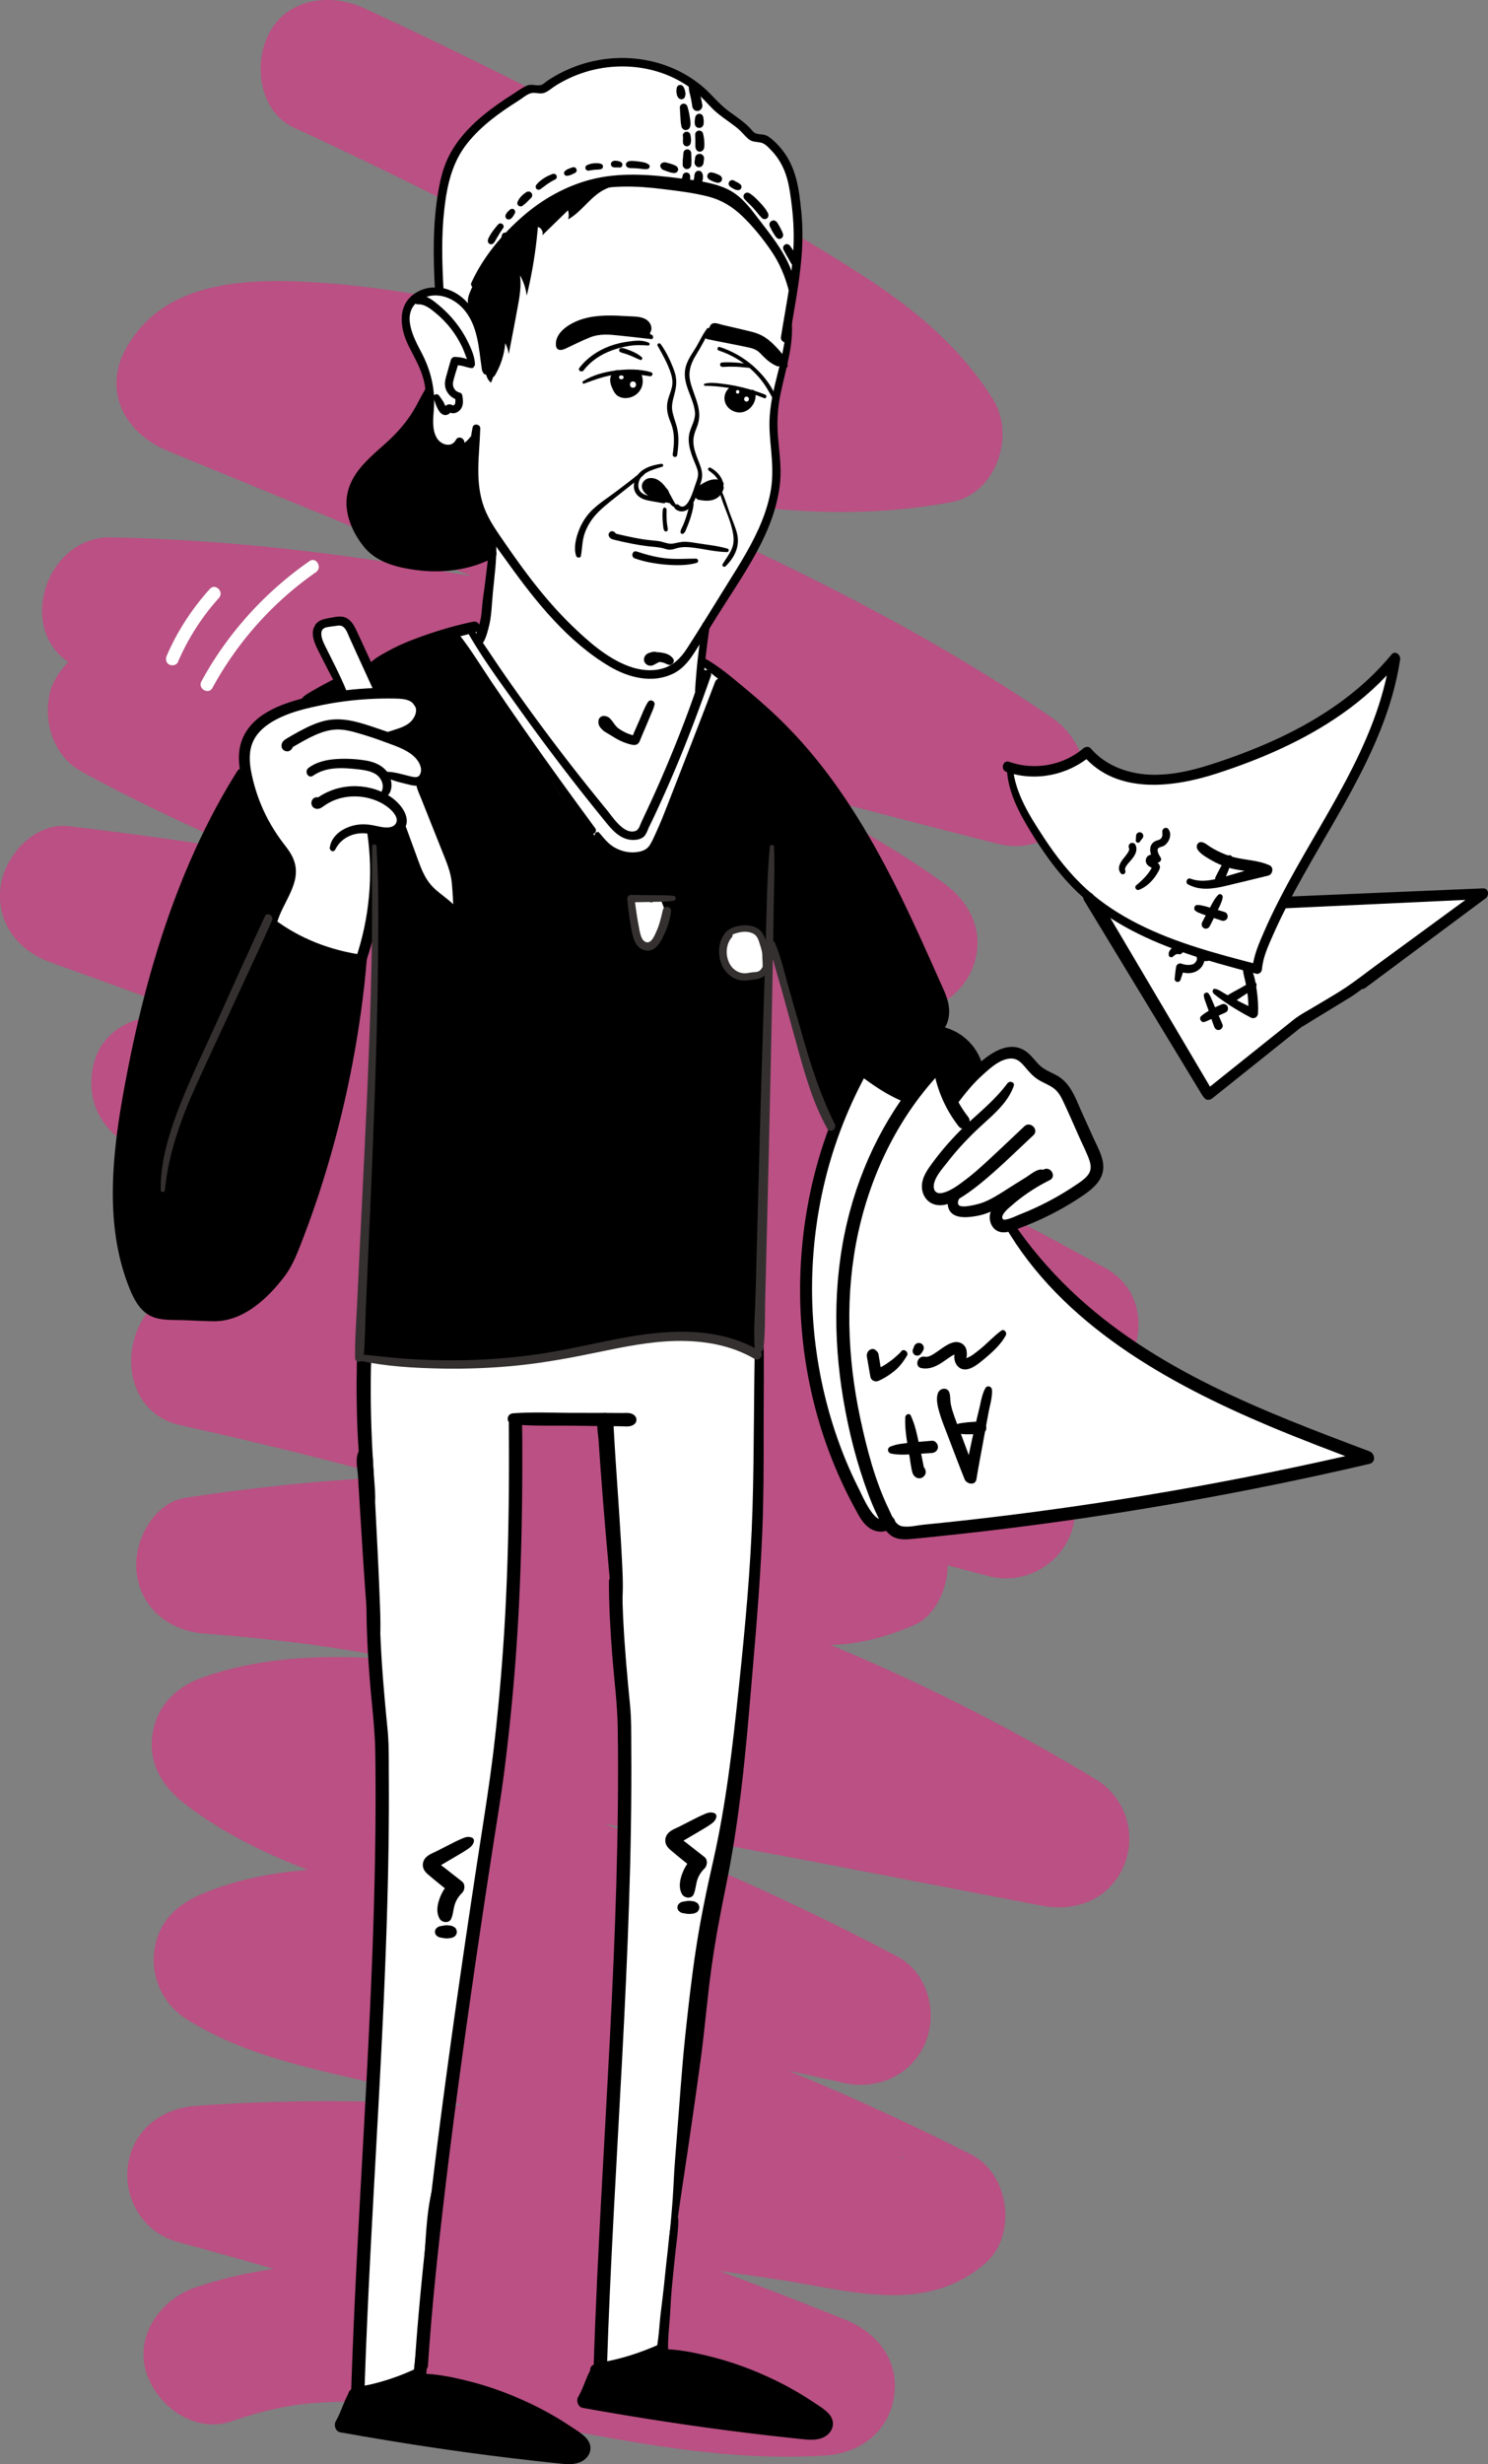 <svg xmlns="http://www.w3.org/2000/svg" id="Layer_2" data-name="Layer 2" viewBox="0 0 347.84 575.93"><rect x="0" y="0" width="347.84" height="575.93" fill="#808080" stroke="none"/><defs><style>.cls-2{fill:#fff}.cls-4{fill:#353030}</style></defs><g id="_1" data-name="1"><path fill="#ba5083" d="M68.75 29.85c25.85 11.93 51.24 24.81 76.11 38.67 11.98 6.68 23.88 13.54 35.58 20.72 2.76 1.7 5.51 3.42 8.19 5.25 1.12.76 2.21 1.55 3.31 2.33 1.29.92-.84-.8 1.2.91 2.45 2.06 4.83 4.18 7.01 6.53.37.4 3.2 3.81 1.53 1.61.97 1.27 1.81 2.64 2.64 4l9.67-23.78c-.58.11-6.7 1.06-4.06.74-1.67.2-3.34.35-5.02.47-3.9.28-7.8.35-11.71.27s-7.82-.35-11.71-.75c-.58-.06-6.69-.86-4.06-.47-1.68-.25-3.35-.51-5.02-.8-15.85-2.7-31.37-6.97-46.97-10.78-16.41-4.01-33.04-7.48-49.92-8.65s-37.09-1.03-46.11 15.42c-5.51 10.06-.02 19.77 9.67 23.78 33.24 13.75 66.96 27.25 98.59 41.15 31.81 13.98 63.02 29.51 91.78 49.13 4.16-9.86 8.31-19.72 12.47-29.58-70.83-17.92-142.42-39.05-216-40.42-15.52-.29-22.76 22.89-8.17 30.16 31.26 15.59 64.66 25.82 97.66 36.95 8.1 2.73 16.18 5.53 24.19 8.52s14.97 5.79 20.51 8.25c15.48 6.89 30.38 15.01 44.18 24.87 4.16-9.86 8.31-19.72 12.47-29.58-31.53-10.35-63.06-20.73-94.6-31.06-31.15-10.2-62.31-19.42-94.92-23.54-6.68-.84-14.18 5.61-15.61 11.88-1.57 6.88.98 14.74 7.44 18.28 29.1 15.97 60.34 27.45 91.04 39.89 8.07 3.27 12.06 4.92 19.2 8.07 7.59 3.35 15.11 6.86 22.49 10.64 14.25 7.29 27.95 15.59 40.67 25.33 4.16-9.86 8.31-19.72 12.47-29.58-61.38-20.41-124.66-34.08-188.89-41.58-7.96-.93-14.94 6.88-15.9 14.03-1.12 8.32 3.91 15 11.59 17.76 61.93 22.28 121.71 44.95 180.36 73.45 16.88 8.2 33.53 16.84 49.94 25.95 4.16-9.86 8.31-19.72 12.47-29.58-70.05-21.45-140.15-45.84-212.76-57.07-8.33-1.29-17.82 2.11-19.91 11.31s2.75 16.87 11.31 19.91c34.29 12.21 68.66 24.23 102.86 36.71 33.27 12.14 63.89 24.17 95.24 40.26 4.16-9.86 8.31-19.72 12.47-29.58-57.37-17.5-116.78-28.91-176.22-36.62-7.94-1.03-14.95 6.95-15.9 14.03-1.08 8.03 3.82 15.39 11.59 17.76 28.03 8.55 56.21 16.62 84.12 25.53 14.22 4.54 28.37 9.28 42.38 14.43 6.77 2.49 13.5 5.07 20.18 7.78 1.76.71 3.51 1.43 5.26 2.17-2.47-1.04 1.68.73 2.03.88 3.36 1.46 6.69 2.96 10.01 4.51 4.16-9.86 8.31-19.72 12.47-29.58-63.35-16.73-127.34-33.24-193.14-35.82-18.07-.71-22.23 27.82-4.3 31.79a1082.819 1082.819 0 0 1 159.05 48.33l-3.87-29.58c2.08-.9-2.57.37-2.61.38 1.81-.23-.04-.12-.8-.15-1.75-.05-3.46-.11-5.21-.23l-1.75-.18c1.1.15 1.09.14-.05-.03-7.32-1.11-14.61-2.32-21.95-3.29-13.06-1.72-26.18-2.86-39.35-3.35-27.51-1.03-54.9.92-82.11 5.01-7.93 1.19-12.55 10.63-11.59 17.76 1.12 8.32 7.76 13.41 15.9 14.03 4.7.36 9.39.78 14.08 1.28 1.76.19 3.51.39 5.27.59.63.07 6.57.84 4.46.55 8.75 1.2 17.47 2.69 26.13 4.42 16.75 3.35 33.31 7.64 49.58 12.86 32.92 10.56 62.14 23.94 92.4 42.24 4.16-9.86 8.31-19.72 12.47-29.58-34.02-6.47-67.98-13.42-102.14-19.08-17.38-2.88-34.86-5.35-52.41-6.86-16.84-1.45-34.35-1.93-50.49 3.89-6.19 2.23-10.69 6.71-11.59 13.46s2.39 12.04 7.73 16.13c21.27 16.3 49.21 21.39 74 30.1 26.71 9.38 50.66 19.95 76.03 33.34 4.16-9.86 8.31-19.72 12.47-29.58-26.85-6.08-53.94-10.84-81.22-14.48-24.95-3.32-52.84-8.48-76.96 1.37-6.16 2.51-10.66 6.48-11.59 13.46-.87 6.48 2.15 12.66 7.73 16.13 12.69 7.89 27.21 11.06 41.58 14.34s29.31 7.3 43.71 11.84c29.12 9.17 54.74 19.66 81.63 33.26l-3.28-25.42s4.05-2.41 3.8-1.78c-.16.39-4.14-.16-4.43-.18 2.89.25-.25-.08-1.51-.28-1.62-.25-3.23-.51-4.85-.76-7.12-1.11-14.24-2.19-21.37-3.21-15.37-2.21-30.78-4.23-46.23-5.77-28.93-2.89-58.04-4.01-87.07-1.91-8.1.59-14.78 5.71-15.9 14.03-1.05 7.85 3.76 15.64 11.59 17.76 50.04 13.57 99.25 30.04 147.38 49.32 1.43-10.6 2.87-21.2 4.3-31.79-25.28 1.71-45.52-3.85-70.89-8.26-25.44-4.43-51.79-7.1-76.72 1.43-7.99 2.74-14.11 11.24-11.31 19.91 2.57 7.93 11.33 14.24 19.91 11.31 2.93-1 5.88-1.89 8.89-2.6 1.35-.32 2.71-.61 4.07-.86.36-.07 4.47-.7 2.76-.48s2.42-.22 2.78-.25c1.65-.14 3.3-.23 4.96-.3 2.77-.11 5.54-.11 8.31-.03s5.58.24 8.37.47c1.68.14 3.37.3 5.04.48.37.04 4.47.53 2.91.33s2.55.37 2.92.42c1.41.21 2.83.44 4.24.67 3.12.51 6.24 1.06 9.35 1.63 24.5 4.48 49.32 10.2 74.38 8.51 8.1-.55 14.78-5.74 15.9-14.03s-3.99-14.71-11.59-17.76a1336.204 1336.204 0 0 0-147.38-49.32c-1.43 10.6-2.87 21.2-4.3 31.79 30.99-2.24 62.07-.8 92.93 2.52 15.37 1.65 28.19 3.42 43.43 5.73 16.47 2.49 34.2 8.33 48.19-3.83 7.6-6.61 5.63-20.92-3.28-25.42-27.62-13.98-56.36-25.91-85.84-35.4a564.692 564.692 0 0 0-42.73-11.92c-6.78-1.61-13.63-2.97-20.37-4.77-8.1-2.17-11.49-3.31-17.98-7.35l-3.87 29.58c19.52-7.97 45.21-3.34 65.99-.53 25.18 3.41 50.2 8.02 74.98 13.64 7.93 1.79 15.89-1.77 19.1-9.37 3-7.1.54-16.43-6.62-20.21a620.652 620.652 0 0 0-80.22-35.35c-12.61-4.52-25.43-8.3-38.15-12.47-11.81-3.87-20.78-7.29-31.66-15.63l-3.87 29.58c8.03-2.9 12.18-3.5 20.1-3.69s15.19.37 22.75 1.04c16.48 1.45 30.22 3.46 46.67 6.26 32.86 5.59 65.57 12.21 98.31 18.44 8 1.52 15.8-1.57 19.1-9.37 3.13-7.42.33-16.01-6.62-20.21-63.13-38.18-134.76-60.73-208.26-66.37 1.43 10.6 2.87 21.2 4.3 31.79 24.48-3.68 52.99-4.94 79.27-3.6 12.96.67 26.35 1.97 37.85 3.76 7.04 1.09 14.09 2.54 21.21 2.97 8.27.5 15.69-1.31 23.21-4.56 5.81-2.51 8.49-10.47 7.73-16.13-.91-6.79-5.42-11.05-11.59-13.46A1084.402 1084.402 0 0 0 50.77 301.9c-1.43 10.6-2.87 21.2-4.3 31.79 31.92 1.25 60.55 5.51 91.84 11.98 31.16 6.44 61.94 14.56 92.69 22.68 7.84 2.07 15.97-1.97 19.1-9.37 2.88-6.82.7-16.81-6.62-20.21-54.98-25.51-113.93-40.94-171.72-58.56-1.43 10.6-2.87 21.2-4.3 31.79 1.05.13 2.09.27 3.13.41-1.4-.19-1.52-.21-.34-.05 1.87.25 3.74.52 5.61.78 3.27.46 6.53.94 9.79 1.44 7 1.06 13.99 2.19 20.97 3.37 14.74 2.51 29.44 5.28 44.08 8.32 28.39 5.9 56.62 12.72 84.37 21.19 17.32 5.28 28.96-21.12 12.47-29.58-32.62-16.75-66.79-30.29-101.2-42.88s-69.75-24.94-104.63-37.36l-8.61 31.22c72.61 11.23 142.72 35.62 212.76 57.07 17.51 5.36 28.53-20.66 12.47-29.58-58.95-32.75-121.25-59.05-184.26-82.89-17.86-6.76-35.8-13.31-53.77-19.78L16 225.47c59.52 6.95 121.86 21 180.28 40.42 7.66 2.55 16.12-2.33 19.1-9.37 3.38-8.02-.11-15.23-6.62-20.21-26.28-20.11-56.54-33.6-87-46.04-30.79-12.58-57.37-21.96-86.4-37.89l-8.17 30.16c5.23.66 14.3 2.29 21.08 3.73 7.47 1.59 14.88 3.44 22.25 5.45 15.08 4.11 29.95 8.93 44.79 13.8 30.93 10.14 61.86 20.31 92.79 30.46 7.67 2.52 16.12-2.31 19.1-9.37 3.31-7.84.03-15.46-6.62-20.21-28.19-20.15-60.88-32.76-93.48-43.85-15.99-5.44-32.1-10.54-48.03-16.16-7.82-2.76-15.59-5.63-23.28-8.73-.52-.21-6.02-2.5-3.77-1.54a325.211 325.211 0 0 1-17.98-8.32l-8.17 30.16c70.05 1.3 138.8 21.9 207.4 39.26 7.86 1.99 15.95-1.92 19.1-9.37s.12-15.61-6.62-20.21c-29.26-19.97-61.06-35.69-93.45-49.87-34.62-15.15-69.72-29.23-104.64-43.68l9.67 23.78c.92-1.58.8-1.5-.35.25-1.69 1.21-1.77 1.34-.22.4l-1.48.64c.84-.28 1.69-.52 2.56-.71 3.86-1.09-2.96-.03 1.02-.15 1.86-.05 3.71-.15 5.57-.17 3.69-.03 7.38.1 11.05.36 1.7.12 3.4.27 5.09.44.58.06 6.67.84 4.17.48 14.81 2.17 29.32 5.88 43.82 9.51 30.94 7.75 62.14 14.46 94 8.39 10.24-1.95 14.81-15.42 9.67-23.78-7.6-12.36-18.62-21.44-30.69-29.22-12.05-7.77-24.58-14.86-37.07-21.88-25.88-14.57-52.39-28.07-79.38-40.53C77.42-1.64 67.3-.53 62.94 7.71c-3.77 7.14-2.4 18.36 5.81 22.15z"/><path d="M285.61 325.93c-9.83-4.6-19.74-9.24-28.49-15.67-8.75-6.42-16.38-14.83-20.1-25.02 5.88-.89 11.48-3.53 15.9-7.5 1.55-1.39 3.02-3.05 3.43-5.09.38-1.86-.17-3.79-.85-5.57-3.1-8.19-8.98-15.3-16.45-19.88-.67-.41-1.38-.82-2.16-.95-.91-.16-1.85.06-2.72.37-5.17 1.84-8.6 6.67-11.68 11.22a19.447 19.447 0 0 1-3.18-8.23 27.404 27.404 0 0 0-5.77 5.61c-1.01-5.55-2.57-11.07-4.21-16.38a676.968 676.968 0 0 0-12.41-36.46c-2.81-7.56-6.79-17.3-15.63-19.37-1.93-.45-3.85-.4-5.67.03-.3-1.78-.57-3.56-.77-5.36-.51-4.54-.64-9.19-2.12-13.52s-4.65-8.41-9.09-9.5c1.17-15.12 17.23-25.87 18.49-40.99.35-4.21-.51-8.42-.64-12.64-.18-5.58.91-11.08 1.88-16.6.49-1.04.78-2.15.74-3.34-.01-.38-.01-.75-.02-1.12.29-2 .53-4 .63-6.01.04-.82.05-1.66 0-2.49.3-1.97.67-3.96 1.1-6.09 1.6-7.99 1.28-16.35-.93-24.19-1.14-4.04-3.34-8.45-7.43-9.38-.61-.14-1.24-.19-1.81-.44-.55-.23-1.01-.63-1.47-1.02-2.71-2.32-5.43-4.64-8.14-6.95-1.82-1.56-3.65-3.12-5.67-4.41-9.15-5.89-21.61-5.48-31.05-.06-1.14.66-2.27 1.39-3.54 1.74-.74.2-1.5.27-2.25.43-2.53.53-4.75 2.03-6.77 3.64-5.4 4.32-10 9.84-12.33 16.35-1.74 4.86-2.16 10.02-2.17 15.22-.05.14-.08.29-.12.43.12 1.68.23 3.36.37 5.03.11 1.39.5 3-.16 4.31.13.37.28.73.44 1.09.01.06.03.11.04.17-3.26-.96-6.7 1.88-7.54 5.18-.71 2.79-.07 5.69.91 8.44 1.11 2.25 2.33 4.46 3.09 6.86.76 2.41.82 4.93.82 7.44 0 .43-.32.64-.66.65-.22 2.91-.35 5.78 1.75 7.57 2.35 2 6.02 1.05 8.6-.64 1.13 6.1 2.27 12.2 3.4 18.3.89 4.81 1.79 9.69 1.37 14.57-.39 4.57-1.94 9.12-1.27 13.66.35 2.4 1.31 4.66 2.26 6.89 1.39 3.24 2.78 6.48 4.18 9.72-.16.15-.32.29-.46.41a135.419 135.419 0 0 0-16.68 17.35c-1.06 1.32-2.11 2.82-2.82 4.38-.71-1.77-1.34-3.56-1.79-5.41 1.48-1.56 1.72-4.17.53-5.97-.86-1.3-2.27-2.1-3.63-2.86-1.44-.8-2.88-1.59-4.33-2.39 2.1-.1 4.3-.41 5.99-1.66 1.69-1.25 2.65-3.7 1.62-5.54-.78-1.39-2.44-2.05-4.03-2.24-1.58-.2-3.2-.03-4.77-.29a63.088 63.088 0 0 1-7.72-15.77c-.21-.64-.48-1.36-1.11-1.59-.38-.14-.8-.06-1.19.03-2.04.45-4.04 1.09-5.95 1.92 2.1 5.7 4.76 11.19 7.95 16.35-4.73.33-9.33 1.63-13.86 3.03-2.41.75-4.9 1.57-6.71 3.32-1.99 1.92-2.89 4.67-3.69 7.33-.23 3.24.81 6.62 2.06 9.69 1.53 3.75 3.38 7.38 5.52 10.82 1.05 1.68 2.19 3.41 2.42 5.38.17 1.49-.19 2.99-.67 4.41a30.24 30.24 0 0 1-4.41 8.49c5.88 5.32 14.65 5.8 21.53 9.73 3.93-9.73 4.99-20.61 3-30.91 2.27 1.17 5.34.47 6.89-1.56 1.44 3.02 1.86 6.46 3.31 9.48 2.32 4.84 7.01 8.09 10.01 12.53 1.27-5.43-.32-11.12-2.5-16.26-.49-1.16-1.01-2.31-1.54-3.45 4.62-1.48 8.39-5.09 12.89-7.06 3.06-1.34 6.41-1.89 9.56-3.01.73-.26 1.45-.56 2.16-.91.75 1.78 1.5 3.57 2.23 5.36 8.17 19.95 15.49 40.5 18.67 61.91.71 4.8.44 10.61.99 16.03-10.64 9.64-18.65 22.19-22.67 35.98-1.61 5.52-3.28 12.05-8.6 14.22-2.31.94-4.89.82-7.38.69-8.78-.46-17.56-.91-26.34-1.37 4.23 58.59 8.47 117.46 3.43 175.99-1.35 15.64-3.36 31.22-4.08 46.91-.18 3.88-.08 7.78-.27 11.65-.07 1.42-1.33 5.87-.27 7 3.01 3.18 12.85-1.67 14.7-4.54 1.6-2.49 1.72-5.62 1.82-8.57 2.43-71.37 25.61-141.74 19.77-212.91 6.81-.71 13.72-.45 20.46.76 7.95 43.77 6.04 88.66 4.1 133.1l-3.8 87.25 11.04-1.89c.97-.17 2-.36 2.74-1.01 1.04-.91 1.21-2.44 1.32-3.82 6.68-83.98 27.49-167.54 21.92-251.41.1-.14.21-.29.3-.45.85-1.48.93-3.27.98-4.98.63-20.91 1.25-41.82 1.88-62.73.06-2.03.12-4.07.15-6.1 6.6 6.09 13.2 12.3 15.37 19.65 1.53 5.2 1.71 10.67 2.43 16.04-.28.71-.57 1.41-.83 2.13-2.35 6.34-4.24 12.86-5.63 19.48-2.75 13.14-3.5 26.75-1.61 40.06 1.07 7.56 3 15 5.84 22.09 1.41 3.52 3.05 6.97 5.13 10.13 2.08 3.15 4.77 6.13 8.35 7.32 3.08 1.02 6.43.6 9.64.15 32.83-4.56 65.5-10.32 97.92-17.26l-31.46-14.72z" class="cls-2"/><path d="m57.14 176.22.59-2.78c-.33.91-.51 1.84-.59 2.78zm-.09.43c.02-.08.05-.16.07-.25 0-.06.01-.12.02-.18l-.09.43zm55.02-27.22c.13-2-2.44-3.53-4.21-2.58-2.53 1.35-1.91 5.12-.75 7.74 3.77 8.47 9.48 15.91 15.13 23.26 1.38 1.79 3 3.72 5.24 3.99 3.09-5 2.82-11.41 1.31-17.08-1.51-5.68-4.14-11.01-5.55-16.72-1.68-6.78-1.61-17.21-7.93-21.65-1.39 7.82-.43 15.26-3.23 23.05z" class="cls-2"/><path d="M168.75 553.2c-3.21-1.23-6.51-2.37-9.93-2.67-6.22-.56-12.33 1.61-18.21 3.76-.2 2.26-1 4.46-2.28 6.33 17.76 3.31 35.63 6.04 53.57 8.18 2.91.35.08-4.1-.23-4.42-1.77-1.77-5.22-3.01-7.43-4.17a146.35 146.35 0 0 0-15.48-7zm-70.15 2.94c-1.31-.05-2.65-.06-3.93.25-2.79.67-5.1 2.8-7.92 3.32-1.03.19-2.11.17-3.06.6-2.37 1.09-2.68 4.28-2.64 6.88 16.76 4.09 33.92 6.57 51.15 7.37 1.2.06 2.49.08 3.51-.56 3.76-2.39-2.64-4.77-4.07-5.86a59.462 59.462 0 0 0-10.28-6.29c-7.1-3.4-14.89-5.38-22.76-5.71zm67.8-443.39c.6-.16 1.26-.22 1.83.02s1.02.86.9 1.48c-.1.53-.57.9-1.03 1.18-1.18.7-2.54 1.08-3.91 1.08-3.37 0 .98-3.41 2.21-3.75zm-12.42.26c-.44-.24-.9-.47-1.4-.52s-1.04.09-1.36.47c-.46.55-.33 1.42.11 1.99s1.1.91 1.75 1.23c.84.42 2.94.44 3.26-.79.27-1.08-1.58-1.95-2.35-2.38z"/><path d="M144.5 86.65h-.01l.43-.12c-.17 0-.36.04-.51.13-.14.09-.26.2-.35.35-.04.08-.07.15-.1.23v.04c-.04.21-.06.37 0 .59s.15.33.29.49c0 .01.02.02.03.03.07.07.15.12.23.18.15.09.32.13.49.13.18 0 .34-.05.49-.13.04-.02.08-.06.1-.08.12-.09.15-.1.25-.27.04-.07.07-.15.1-.23l-.1.23c.09-.15.13-.32.13-.49 0-.18-.05-.34-.13-.49-.05-.07-.11-.14-.16-.21l.15.2s-.03-.04-.04-.06l.1.24s0-.02-.01-.03c-.03-.09-.06-.19-.11-.27l-.03-.06.1.23v-.03a.612.612 0 0 0-.05-.12.79.79 0 0 0-.2-.31l-.2-.15s-.02-.01-.03-.01l.4.51v-.01a.864.864 0 0 0-.22-.38.8.8 0 0 0-.27-.18.615.615 0 0 0-.33-.07c-.15 0-.3.04-.43.12zm-1.88 2.48c.77 0 .77-1.19 0-1.19s-.77 1.19 0 1.19zm31.76 1.25c1.01 0 1.01-1.56 0-1.56s-1.01 1.56 0 1.56zm-3.29.3c.41 0 .41-.64 0-.64s-.41.64 0 .64zM49.67 160.76c5.85-10.74 14.14-20.04 24.18-27.02 1.57-1.09.08-3.7-1.51-2.59-10.46 7.28-19.16 16.9-25.26 28.1-.92 1.7 1.67 3.21 2.59 1.51zm-8.1-6c2.37-5.48 5.59-10.56 9.6-14.99 1.29-1.43-.82-3.56-2.12-2.12-4.17 4.62-7.6 9.88-10.07 15.6-.32.74-.22 1.61.54 2.05.63.37 1.73.21 2.05-.54z" class="cls-2"/><path d="M28.34 271.4c-.25 3.78-.36 7.58-.14 11.36.35 6.24 1.59 12.43 3.66 18.33.41 1.16.86 2.34 1.66 3.28 1.23 1.44 3.11 2.14 4.95 2.58 7.86 1.88 16.56-.11 22.82-5.23 5.71-4.67 9.23-11.54 11.46-18.57s3.33-14.37 5.15-21.51c1.29-5.07 2.95-10.05 4.1-15.16 1.61-7.2 2.18-14.6 2.74-21.96a58.145 58.145 0 0 1-22.14-9.43c2.67-3.66 5.48-7.77 5.09-12.29-.37-4.31-3.53-7.76-5.87-11.4-2.25-3.5-2.93-7.5-4.75-11.05-3.3 2.04-5.43 10.26-7.01 13.75-2.72 6.01-5.29 12.08-7.67 18.23-4.68 12.14-8.59 24.61-11.14 37.37-1.43 7.16-2.43 14.4-2.91 21.68zm72.23-170.39c.69 1.85 2.49 3.24 4.45 3.43s4-.82 5.03-2.51c.19 6.49.49 13.19 3.31 19.04 1.32 2.73 3.13 6.1 1.27 8.49-6.21 1.64-12.67 3.17-19 2.1s-12.55-5.42-13.83-11.72c-.43-2.09-.27-4.35.72-6.25.94-1.81 2.55-3.16 4.06-4.53 2.69-2.43 5.19-5.07 7.48-7.88 2.02-2.48 3.82-6.56 6.3-8.34.47 2.67-.78 5.51.21 8.16zm72.84-23.43c1.49.28 2.99.57 4.35 1.25 2.19 1.1 3.77 3.1 5.27 5.04.42.55.81 1.42.25 1.83a8.586 8.586 0 0 1-4.09-2.31c-.63-.64-1.17-1.39-1.92-1.9-.79-.54-1.75-.76-2.69-.97-2.27-.5-4.54-.94-6.83-1.34-2.8-.48-2.1-.61-1.28-2.89 2.31.22 4.65.84 6.94 1.28zm-36.25-2.46c4.17-.85 8.51-.87 12.69-.08.32.06.64.13.91.3.96.61.77 2.12 1.46 3.03l-9.51-.72c-.95-.07-1.92-.14-2.86.04-.68.14-1.32.4-1.96.67-2.4 1-4.84 2.26-7.32 3-1.74-3.58 4.16-5.75 6.58-6.24zm-9.87-26.62c2.77-1.93 5.68-3.72 8.85-4.88s6.64-1.67 9.96-1.01c-1.53.63-3.2.91-4.68 1.63-3.35 1.62-5.37 5.21-8.61 7.03.2-.69.18-1.44-.05-2.11-2 1.95-4 3.9-6 5.86.32-.78-.2-1.78-1.02-1.97a106.24 106.24 0 0 1-2.61 16.06c-.21-1.67-.75-3.3-1.58-4.76.35 2.42-.07 4.88-.51 7.28-.68 3.73-1.4 7.45-2.12 11.17-.11-.9-.39-1.79-.81-2.59a17.79 17.79 0 0 1-2.46 7.6c-.07.12-.19.26-.32.21s.02-.3.08-.18c-.21.54-.42 1.07-.63 1.61-1.43-1.17-1.4-3.31-1.45-5.15-.09-3.02-.75-6.01-1.93-8.79-1.25-2.95-2.86-4.07-1.53-7.25 2.19-5.26 5.78-9.82 9.91-13.7 2.35-2.21 4.89-4.22 7.54-6.06z"/><path fill="none" d="M149.28 220.7c.82.81 2.5.78 2.88-.31.07.28.14.56.2.84 1.25-1.25 2.59-2.46 3.15-4.1.81-2.37-.22-4.93-1.22-7.22-.71.17-1.37.15-1.98-.01.07.33.15.65.22.98-1.77-.23-3.54-.47-5.3-.71.3 2.44.61 4.89.91 7.33.14 1.14.33 2.38 1.15 3.18z"/><path d="M218.41 240.87c1.8-1.51 2.41-4.08 2.13-6.41-.28-2.33-1.33-4.49-2.36-6.6-4.02-8.26-8.05-16.52-12.07-24.78-2.16-4.44-4.33-8.89-6.99-13.05-4.4-6.9-10.07-12.88-15.69-18.82-4.39-4.63-8.85-9.33-14.29-12.67.62.38-12.18 28.43-13.33 31.11-1.02 2.39-1.87 4.99-3.15 7.26-.73 1.3-1.95 2.35-2.88 3.53-5.33.86-9.95-3.82-13.32-8.13-4.7-4.7-8.47-11.12-12.29-16.54a411.98 411.98 0 0 1-11.81-17.69c-1.74-2.76-3.24-6.4-5.44-8.8-2.21-2.42-3.56-1.68-6.39-.37-6.68 3.08-13.28 6.33-19.92 9.49-2.95 1.4-5.96 2.85-8.23 5.19l15.24-1.29c2.34-.2 4.8-.38 6.94.59 2.14.97 3.76 3.51 2.88 5.69-.88 2.17-3.56 2.85-5.86 3.24 3.27 1.58 6.95 3.7 7.44 7.3.15 1.13-.05 2.27-.07 3.41-.07 3.82 1.86 7.34 3.54 10.77 3.19 6.5 5.72 13.8 4.23 20.88-6.7-4.85-11.55-12.21-13.36-20.28-1.87.66-3.94.74-5.85.23.57 40.95-.51 81.93-3.24 122.79 22.1 5.09 44.85-1.2 67.41-4.46.2.06.4.11.6.16 2.75.65 5.63.33 8.45.16 2.82-.18 5.77-.18 8.33 1.03.84.4 1.63.93 2.53 1.15.6.15 1.26.11 1.81-.13 1.47.75 2.95 1.12 4.04.04 1.45-5.38.9-10.88-.5-16.32.96-25.2 1.93-50.39 2.89-75.58 8.03 11.69 7.55 27.5 14.84 39.66 2.29-3.96 4.57-7.93 6.86-11.89 3.62 2.11 7.24 4.22 10.85 6.33 2.2-2.45 4.61-4.7 7.2-6.73l2.79 6.93 5.8-7.42c-1.98-4.28-5.07-9.26-9.77-8.96zm-65.88-29.98c-.07-.33-.15-.65-.22-.98.61.16 1.27.19 1.98.01 1.01 2.29 2.03 4.85 1.22 7.22-.56 1.64-1.89 2.85-3.15 4.1-.07-.28-.14-.56-.2-.84-.38 1.08-2.06 1.11-2.88.31-.82-.81-1-2.04-1.15-3.18-.3-2.44-.61-4.89-.91-7.33 1.77.24 3.54.47 5.3.71z"/><path d="M177.77 219.39c.2-1.11-.78-2.1-1.82-2.53-2.19-.91-4.92-.16-6.41 1.69s-1.65 4.61-.49 6.68c1.78 3.15 6.56 4.04 9.36 1.76a14.9 14.9 0 0 0-.68-8.28m-96.54-55.94c2.8.05 5.61.1 8.41.14-2.47-2.92-3.07-7.06-5.46-10.05-1.22.6-6.08 2.15-6.32 3.5-.05.27 3.41 6.41 3.37 6.41z" class="cls-2"/><path d="M172.63 90.66c-.46-.17-1-.32-1.4-.06-.18.12-.3.3-.41.48-.72 1.16-1.17 2.75-.32 3.81.58.73 1.59.95 2.52.97.48.01.97-.02 1.4-.23.66-.31 1.08-.99 1.26-1.7.64-2.52-1.04-2.55-3.04-3.28zM148.29 87c-1.34-.05-2.68-.09-4.02-.14-.14 0-.29 0-.41.06-.21.11-.28.37-.32.59-.23 1.34 0 2.81.88 3.83s2.53 1.43 3.66.67c1.38-.93 2.75-4.94.22-5.02z"/><path d="M174.51 93.85c.74 0 .74-1.15 0-1.15s-.74 1.15 0 1.15zM172.44 92c.53 0 .53-.83 0-.83s-.53.83 0 .83zm-24.47-1.38c.94 0 .94-1.47 0-1.47s-.94 1.47 0 1.47zm-2.82-1.98h.19c.06 0 .12-.02.17-.05.05-.02.1-.05.14-.09a.42.42 0 0 0 .09-.14c.03-.05.04-.11.04-.17l-.02-.12a.453.453 0 0 0-.11-.19l-.09-.07a.428.428 0 0 0-.22-.06h-.19a.25.25 0 0 0-.17.03c-.06.02-.1.05-.14.09a.42.42 0 0 0-.09.14c-.03.05-.04.11-.04.17l.02.12c.02.08.06.14.11.2l.09.07c.07.04.14.06.23.06z" class="cls-2"/><path d="M170.05 128.23c-2.22-.67-4.67-.89-6.95-1.26-.95-.16-1.92-.32-2.88-.35-1.07-.03-1.95.27-2.98.44s-2.28-.48-3.36-.61c-1.19-.14-2.39-.22-3.58-.41-1.12-.17-2.23-.39-3.33-.63l-1.89-.42c-.31-.07-.63-.15-.94-.22-.43-.23-.57-.22-.41.01l-.19.73.08-.08-.73.19h.05c-.08-.31-.17-.64-.25-.96l-.05.06c-.44.58.39 1.26.94.94l.07-.04c.32-.19.46-.65.25-.97-.12-.19-.23-.32-.44-.41-.31-.13-.66-.14-.9.12l-.08.08c-.18.19-.27.47-.19.73.21.72.78.86 1.45 1.03 1.33.32 2.68.62 4.03.88 1.17.23 2.35.42 3.54.57 1.4.17 2.81.19 4.16.62 1.08.35 1.63.2 2.7-.13 1.27-.39 2.58-.3 3.88-.14 2.61.32 5.28 1 7.91 1.03.47 0 .55-.67.11-.8zm-7.36 2.33c-2.35 0-4.64.19-6.99-.06s-4.61-.86-6.86-1.6c-1.03-.34-1.45 1.26-.44 1.61 2.29.81 4.76 1.25 7.18 1.45s4.95.24 7.25-.39c.56-.15.45-1.01-.14-1.01z"/><path d="M254.3 175.6c3.12 3.62 7.86 5.58 12.62 6.09s9.56-.3 14.2-1.46c16.66-4.15 32.15-12.9 44.31-25.02-2.17 20.19-16.36 36.7-25.18 54.99 14.93.47 29.89-.17 44.72-1.89.06 1.74-1.5 3.04-2.92 4.06a856.095 856.095 0 0 1-31.15 21.31c-4.64 3.02-9.31 6.01-13.71 9.36-5.1 3.88-9.8 8.24-14.48 12.62-4.61-7.95-9.23-15.9-13.84-23.84-2.28-3.93-4.56-7.86-7.14-11.6-4.66-6.74-10.2-12.8-15.11-19.34-4.41-5.87-10.12-13.66-10.67-21.24 2.43-.56 5.81.95 8.65.52 3.59-.54 7.04-2.11 9.72-4.57z" class="cls-2"/></g><g id="_1-2" data-name="1"><path d="M111.48 66.85c2.82-4.95 6.02-9.69 10.32-13.49s8.93-6.58 14.19-8.25c6.24-1.98 12.64-1.7 19.06-.91 3.47.43 7.01.85 10.41 1.71 3.16.8 5.7 2.35 8.04 4.59 2.53 2.42 4.82 5.27 6.79 8.15s3.3 6.07 4.16 9.51c.21.84 1.58.68 1.54-.21-.32-6.54-5.24-12.27-9.02-17.23-2.13-2.8-4.13-5.33-7.45-6.75s-6.9-1.79-10.39-2.26c-7.05-.93-14.36-1.54-21.31.33-5.66 1.53-10.9 4.47-15.34 8.28-5.02 4.31-9.53 9.7-12.29 15.76-.39.86.8 1.61 1.29.75zm2.47 19.5c.04-5.38-.92-11.3-4.56-15.48-2.96-3.4-7.73-4.92-11.85-2.63-4.85 2.69-4.13 8.41-1.99 12.67 1.4 2.79 2.95 5.36 3.62 8.45s.14 6.23.2 9.44c.04 2.49.89 5.29 3.25 6.52 1.99 1.04 4.65.59 5.79-1.44.67-1.21-1.21-2.3-1.84-1.08-1 1.94-3.49 1.17-4.43-.39-1.22-2.04-.88-4.55-.72-6.8.35-4.71-.72-9.07-2.91-13.23-1.86-3.53-4.86-9.11-.54-12.14 3.3-2.3 7.51-1.04 10.1 1.69 3.76 3.95 3.81 9.55 4.6 14.6.12.73 1.27.54 1.27-.17z"/><path d="M111.03 85.15c-.04-1.75-.83-3.53-1.57-5.09-.8-1.67-1.79-3.23-2.93-4.68s-2.38-2.73-3.76-3.89-3.09-2.62-5.01-2.54c-1.4.06-1.41 2.25 0 2.18 1.63-.07 3.12 1.23 4.31 2.22s2.36 2.21 3.35 3.48 1.83 2.66 2.54 4.11 1.14 3.08 1.88 4.53c.29.57 1.21.3 1.19-.32z"/><path d="M110.68 84.94c-1-1.17-2.89-1.46-4.35-1.52-.43-.02-.81.31-.93.7-.3.99-.58 1.98-.85 2.98-.25.92-.6 1.89-.53 2.86.11 1.68 1.35 3.06 2.95 3.48l-.61-.61c.07.46.31 1.87-.46 1.91-.1 0-.35-.16-.5-.2-.24-.05-.48-.05-.71.02a1.575 1.575 0 0 0-.78.55c-.11.13-.13.14-.05.04h.51c-.21-.03-.55-.92-.66-1.12-.31-.55-.69-1.04-1.05-1.56-.44-.63-1.64-.26-1.33.56.4 1.08.74 2.27 1.44 3.21.32.43.79.78 1.35.77.25 0 .53-.09.74-.22.1-.06.21-.15.3-.24.13-.12.29-.18.04-.19-.34-.01.31.18.42.2.25.04.5.03.75-.03.49-.12.93-.42 1.25-.81.79-.97.65-2.21.43-3.36-.05-.28-.33-.55-.61-.61-1.15-.27-1.75-1.4-1.51-2.51.34-1.55.91-3.07 1.33-4.61l-.93.7c.66.01 1.32.09 1.96.25s1.26.38 1.94.45c.6.06.78-.71.45-1.09zm6.63-29.93a260.16 260.16 0 0 0-4.44 31.68c-.09 1.15 1.71 1.15 1.8 0 .82-10.48 2.28-20.9 4.38-31.2.23-1.13-1.5-1.61-1.73-.48zm40.04 98.94c-.66-.98-1.88-1.34-3-1.46-.18-.02-.44-.07-.62-.04.19.03.24.04.15.02-.02 0-.04 0-.06-.01-.05 0-.11-.02-.16-.02-.16 0 .11.07.15.08-.27-.12-.45-.16-.73-.19-.3-.03-.66.06-.95.14-.41.12-.86.28-1.16.6-.44.47-.6 1.24-.23 1.8s1 .82 1.68.68c.38-.08.73-.36 1.09-.52l-.34.15c.47-.2.88-.36 1.16-.82l-.47.47c.06-.03.11-.07.17-.1.04-.02.08-.04.12-.05l-.16.07c.21-.08-.26.02-.03 0 .07 0 .14-.01.21-.01.14 0 .28 0 .41.02.25.02-.27-.05-.02 0 .07.01.14.02.2.04.14.03.27.06.4.11.07.02.13.05.2.07.2.07-.21-.1 0 0 .13.06.25.11.38.17-.1-.04-.18-.08-.04-.01.19.09.39.16.59.23.77.25 1.54-.72 1.08-1.41z"/><path d="M184.52 79.31c1-6.44 2.34-12.83 2.85-19.33.27-3.44.31-6.91-.04-10.36-.27-2.73-.56-5.55-1.31-8.19s-1.9-4.97-3.65-6.98c-.79-.91-1.73-1.83-2.73-2.52s-1.98-.38-3-.77c-.61-.23-.98-.89-1.43-1.34-.51-.51-1.06-.99-1.62-1.44-1.08-.87-2.23-1.64-3.35-2.47-2.19-1.63-3.81-3.79-5.88-5.56-7.6-6.5-18.22-8.33-27.73-5.53-2.47.73-4.86 1.76-7.08 3.06-.52.3-1.03.62-1.53.96-.43.28-.98.84-1.47 1-1.06.35-2.22-.3-3.32.15s-2.22 1.31-3.25 1.96c-1.24.78-2.46 1.59-3.66 2.44-2.11 1.5-4.16 3.12-6.01 4.94-2.05 2.01-3.88 4.3-5.22 6.85-1.51 2.87-2.21 5.95-2.73 9.13-1.22 7.47-1.09 15.01-.67 22.54.07 1.28 2.07 1.29 2 0-.35-6.33-.54-12.68.18-18.99.64-5.6 1.81-10.91 5.39-15.4 3.24-4.06 7.53-7.15 11.89-9.89.85-.53 1.92-1.47 2.88-1.76 1.08-.33 2.22.31 3.32-.15.97-.41 1.84-1.23 2.75-1.78 1.07-.65 2.18-1.24 3.33-1.76 8.68-3.93 19.21-3.45 27.19 1.88 2.07 1.38 3.76 3.07 5.43 4.89 1.83 1.99 4.18 3.34 6.27 5.02.96.78 1.7 1.75 2.61 2.56.84.74 1.89.65 2.92.86s1.9 1.25 2.57 1.95c.99 1.03 1.8 2.21 2.44 3.49 1.29 2.55 1.71 5.3 2.08 8.1.48 3.6.71 7.15.55 10.78-.33 7.12-1.83 14.11-2.93 21.13-.2 1.26 1.73 1.8 1.93.53zm-33.07 84.8c-.81 1.26-1.33 2.77-1.94 4.14-.3.66-.59 1.33-.88 2l-.48 1.1c-.12.27-.23.74-.45.92l.75-.31c-.29 0-.67-.17-.94-.25-.31-.1-.63-.21-.93-.34-.65-.28-1.27-.63-1.86-1.02-.53-.36-.87-.79-1.21-1.28-.24-.34-.49-.68-.77-.99-.44-.5-.89-.7-1.54-.76-.52-.05-1.2.44-1.28.97-.11.74.01 1.27.51 1.86.27.32.57.62.92.85.63.41 1.28.74 1.91 1.15 1.32.86 2.79 1.53 4.33 1.88.47.11.95.16 1.38-.1s.58-.72.75-1.16c.35-.88.74-1.74 1.11-2.62s.74-1.77 1.11-2.65.82-1.79 1.05-2.74-1.03-1.47-1.55-.65zm25.07 147.71c-.34 13.54-.21 27.1-.61 40.64-.41 13.96-1.73 27.84-3.18 41.72s-2.98 27.43-6.05 40.92c-1.52 6.67-2.91 13.38-3.95 20.14s-1.83 13.79-2.56 20.7c-.81 7.69-1.3 15.42-1.92 23.13-.32 3.93-.64 7.87-.82 11.81s-.56 7.87-.95 11.81c-.09.91 1.3.88 1.41 0 .84-7.02 1.99-13.98 3.01-20.97s2-13.72 2.92-20.59 1.5-13.92 2.44-20.86 2.23-13.54 3.6-20.28c2.73-13.49 4.17-27.22 5.33-40.92 1.17-13.8 2.47-27.63 3.02-41.47.3-7.68.32-15.37.3-23.05s.14-15.17-.04-22.75c-.03-1.26-1.93-1.26-1.96 0zm-34.17 57.84c0 5.7.32 11.39.76 17.07s1.22 11.48 1.3 17.25c.17 12.15.01 24.31-.34 36.46-.7 24.22-2.19 48.41-3.49 72.6-.73 13.61-1.4 27.22-1.83 40.84-.06 2 3.05 2 3.11 0 .77-24.25 2.29-48.46 3.57-72.69 1.28-24.17 2.32-48.37 2.14-72.58-.02-3.36.04-6.75-.29-10.09s-.62-6.46-.89-9.69c-.53-6.38-.92-12.77-.93-19.17 0-2-3.11-2.01-3.11 0z"/><path d="M157.16 518.43c-.61 2.46-.79 5.03-1.07 7.55s-.54 4.91-.79 7.37-.57 4.91-.86 7.37c-.31 2.65-.42 5.38-.91 8l.62-.81c-2.48 1.09-5.02 2.06-7.62 2.83-1.22.36-2.45.67-3.69.95-1.35.3-2.83.39-4.08.99-1.56.74-.56 2.74.79 2.9s2.88-.38 4.17-.7c1.38-.34 2.74-.75 4.08-1.2 2.67-.91 5.26-2.04 7.71-3.43.41-.23.68-.7.67-1.17-.07-2.61.26-5.27.43-7.87.15-2.46.28-4.92.52-7.37s.49-4.91.75-7.37c.28-2.6.7-5.23.68-7.85 0-.8-1.21-.99-1.41-.19zm9.72-94.7c-.94-.33-1.71.06-2.57.43-.94.41-1.87.9-2.78 1.36-.86.44-1.73.88-2.59 1.32s-1.86.79-2.56 1.43-1.04 1.59-.76 2.55 1.05 1.49 1.74 2.08c1.53 1.3 3.11 2.54 4.66 3.8v-2.67c-1.17 1.11-2.02 2.45-2.57 3.96s-.85 3.31.01 4.75c.54.91 2.2 1.12 2.69 0s.49-2.32.89-3.48c.34-.98.91-1.83 1.65-2.56.66-.65.8-2.04 0-2.67-1.05-.83-2.11-1.65-3.16-2.48-.56-.44-1.13-.88-1.7-1.31-.33-.24-.9-.56-1.04-.88l.24.89-.37.61.19-.12c.19-.05.42-.25.59-.35.44-.26.88-.52 1.33-.78.83-.49 1.67-.98 2.5-1.47.78-.46 1.58-.92 2.34-1.42.82-.54 1.6-1.02 1.84-2.02a.82.82 0 0 0-.56-.98zm-4.4 20.75c-.06-.02-.12-.05-.18-.07-.15-.05-.32-.06-.48-.08-.12-.01-.23-.03-.35-.04-.35-.04-.68-.02-1.03.04-.21.04-.43.07-.64.11-.11.02-.22.03-.33.06-.3.07-.53.24-.75.44s-.37.58-.36.86c.01.31.11.65.36.86.23.19.45.37.75.44l.33.06c.21.04.43.07.64.11.34.06.68.07 1.03.04.12-.01.23-.02.35-.04.16-.02.33-.02.48-.08.06-.02.12-.05.18-.07l.32-.14c.16-.09.29-.2.38-.35.18-.23.31-.53.29-.82-.01-.24-.07-.47-.19-.69-.17-.33-.49-.49-.81-.62z"/><path d="M157.52 209.4c-1.64-.22-3.33-.15-4.98-.17s-3.37-.04-5.05-.07c-.44 0-.9.4-.86.86.2 2.35.52 4.69.94 7.01.35 1.94.81 4.3 2.96 5.01s3.52-1.21 4.34-2.85c.97-1.93 1.81-4.13 1.99-6.3.09-1.09-1.63-1.29-1.89-.26-.43 1.72-.77 3.4-1.51 5.02-.4.88-1.24 3.14-2.59 2.48-.66-.32-.95-1.06-1.14-1.73-.24-.85-.38-1.74-.54-2.61a86.19 86.19 0 0 1-.84-5.77l-.86.86c1.68-.02 3.37-.05 5.05-.09s3.35-.01 4.98-.29c.53-.09.55-1.02 0-1.1z" class="cls-4"/><path d="M154.24 550.97c2.92.65 5.88 1.09 8.8 1.78s5.81 1.55 8.63 2.58c5.66 2.06 11.07 4.84 16.07 8.2 1.16.78 2.56 1.57 3.55 2.57.13.13.4.31.35.53.03-.16-.05-.03-.09.02-.26.28-.88.35-1.24.4-1.37.18-2.86-.17-4.21-.33-1.71-.21-3.42-.42-5.13-.64-6.93-.88-13.84-1.85-20.75-2.89-7.7-1.16-15.38-2.44-23.04-3.84l1.06 2.6c1.28-2.21 2.62-4.75 2.68-7.34.04-1.51-2.13-2.11-2.86-.77-1.12 2.04-1.7 4.29-2.88 6.33-.53.91-.09 2.4 1.06 2.6 15.16 2.72 30.4 5 45.71 6.7 1.79.2 3.58.39 5.38.58 1.55.16 3.09.33 4.6-.17 2.65-.87 3.78-3.7 1.7-5.86-1.02-1.06-2.4-1.87-3.62-2.68-1.55-1.03-3.13-2-4.75-2.91-2.85-1.61-5.81-3.01-8.84-4.26-3.44-1.41-6.98-2.57-10.59-3.46s-7.51-1.7-11.32-1.66c-1.07.01-1.36 1.67-.26 1.91zm6.71-531.28c.07.5.07 1 .15 1.5.07.46.22.92.32 1.38s.19.89.26 1.34c.04.23.08.45.11.68.02.11.03.23.05.34.06.28.19.47.37.68.26.3.74.39 1.11.29.42-.12.64-.42.8-.8.15-.35.03-.74-.04-1.1-.04-.22-.09-.45-.13-.67-.1-.46-.21-.92-.33-1.38s-.23-.95-.42-1.4-.46-.87-.71-1.3c-.17-.31-.59-.49-.93-.38-.31.1-.65.43-.61.8zm1.6 7.57c-.11.53-.18 1.07-.13 1.61 0 .14.02.27.09.4.04.13.11.24.21.33.09.1.2.17.33.21.12.06.25.09.4.09.27-.01.54-.1.73-.3l.16-.21c.09-.16.14-.33.14-.52.03-.23.03-.46.02-.69 0-.14-.03-.28-.05-.41l-.02-.16c-.02-.12-.03-.23-.06-.34l-.09-.22a.67.67 0 0 0-.24-.26.445.445 0 0 0-.21-.12.637.637 0 0 0-.36-.08c-.17 0-.33.05-.47.13a.67.67 0 0 0-.26.24c-.08.09-.14.2-.17.32zm-.04 4.18c.02.53.03 1.07.04 1.61v.78c0 .14 0 .28.02.42 0 .13.01.26.04.39.06.21.17.36.3.53s.47.29.68.28c.25-.01.5-.09.68-.28.14-.15.25-.32.31-.53.03-.11.04-.27.05-.39.02-.14.03-.28.03-.42 0-.27-.02-.54-.03-.81-.04-.62-.14-1.22-.29-1.82-.11-.45-.58-.73-1.02-.67s-.82.45-.81.91zm.01 5.28-.08.58c-.03.18-.06.36-.07.54 0 .05 0 .1-.01.15 0 .22.08.42.19.6.09.15.2.27.35.35.11.07.23.11.37.12.13.03.26.02.39-.02.17-.05.31-.13.43-.25.15-.15.28-.31.33-.52l.03-.15c.03-.18.05-.36.07-.54l.06-.58c0-.14-.02-.28-.09-.4a.742.742 0 0 0-.22-.34l-.21-.16a.69.69 0 0 0-.39-.12.66.66 0 0 0-.28 0c-.14 0-.27.05-.39.12l-.21.16c-.13.13-.22.28-.27.46zm-4.2-16.46c-.13.19-.14.38-.17.6 0 .08-.02.16-.03.25 0 .08-.01.15-.01.23 0 .15.04.32.06.47l.03.23c.02.15.08.3.15.44.04.06.07.13.11.19.06.1.1.18.19.26.13.14.25.18.42.25.15.04.3.04.45 0 .14-.04.27-.11.37-.22.22-.18.26-.46.32-.72s.05-.35 0-.61c0-.03-.01-.07-.02-.1l-.04-.25c-.01-.08-.02-.16-.05-.23s-.06-.14-.09-.22c-.1-.24-.21-.57-.42-.74-.1-.1-.22-.17-.36-.21a.617.617 0 0 0-.33-.01c-.27.04-.46.17-.6.39zm.61 4.84c.03.77.07 1.55.13 2.32.03.39.04.78.08 1.17.03.26.08.53.13.79.01.08.02.16.04.24.08.3.28.48.52.65.36.26.89.12 1.19-.15.4-.37.41-1.09.37-1.61-.03-.46-.11-.92-.18-1.37-.11-.77-.3-1.52-.53-2.26a.89.89 0 0 0-.98-.64c-.42.06-.79.43-.77.88zm.7 6.59c.03.28.04.56.03.85 0 .14-.02.27-.02.41.02.28 0 .58.17.82.08.13.18.23.31.31.1.06.21.1.32.1a.6.6 0 0 0 .35-.02c.15-.04.28-.12.38-.22.23-.19.29-.46.33-.74.02-.15.05-.29.04-.44 0-.07 0-.15-.01-.22a6.8 6.8 0 0 0-.15-1.09c-.04-.2-.23-.44-.41-.54s-.37-.13-.57-.11a.88.88 0 0 0-.52.25c-.15.17-.29.4-.26.64zm.13 4.13-.14 1.45c-.02.23-.02.46-.03.7v.38c-.02.34.08.65.32.89.38.38.97.35 1.36 0 .37-.33.35-.82.36-1.27 0-.23.02-.46.01-.7l-.05-1.45c-.02-.48-.41-.94-.92-.92-.24.01-.48.09-.65.27s-.24.39-.27.65zm-.15 5.13c-.05.27-.13.53-.22.79-.07.21-.16.42-.23.64-.03.11-.05.23-.06.35-.02.15-.05.29-.06.44 0 .13.04.3.06.44s.07.26.13.38c.19.36.66.54 1.04.43.25-.07.46-.24.59-.47.07-.13.11-.28.17-.42l-.1.24c.05-.12.11-.23.14-.35.01-.05.02-.1.03-.14.02-.09.04-.18.06-.26.04-.16.06-.32.09-.48.08-.45.12-.89.08-1.35-.02-.23-.08-.46-.26-.62a.871.871 0 0 0-.5-.24c-.4-.05-.88.2-.96.63zm2.81-.36c-.01.05-.03.1-.04.16-.04.14-.07.26-.07.41 0 .12-.01.24-.03.36l.04-.27c-.02.11-.03.22-.06.34-.01.06-.03.11-.04.17 0 .03-.02.05-.02.08-.06.21-.03.37 0 .58 0 .05.01.1.02.14.03.15.15.33.25.43.18.18.41.26.66.27.27.01.54-.13.72-.32.02-.02.03-.04.05-.06.01-.01.02-.02.03-.04.1-.09.17-.21.22-.34.06-.15.09-.29.11-.45.03-.19.06-.39.07-.59 0-.16 0-.31-.01-.46a.887.887 0 0 0-.07-.28l-.15-.36-.14-.19-.19-.14-.22-.09a.735.735 0 0 0-.36-.02c-.08 0-.16.02-.23.06-.08.02-.14.06-.2.12a.91.91 0 0 0-.33.48zm-10.87-2.21c-.36-.22-.72-.37-1.13-.45s-.87-.15-1.3-.21c-.38-.05-.76-.08-1.14-.1-.19 0-.38-.02-.57 0s-.36.05-.54.13c.11-.06.06-.05-.14.05-.07.05-.14.1-.2.16-.27.27-.29.76 0 1.02.06.06.13.11.2.16.2.1.24.11.14.04.18.07.31.11.5.12s.38 0 .57.01c.37.01.73.03 1.1.06.18.01.35.03.53.05.11.01.22.02.32.04.17.02-.08-.01.11.01.43.07.82.09 1.25.05.27-.02.51-.18.59-.45s-.05-.55-.28-.69zm-6.37-.49c-.26-.12-.52-.23-.8-.27-.17-.03-.34-.05-.52-.05h-.17c-.19.02-.27.04-.44.12-.03.01-.05.03-.08.04l-.15.11-.11.15c-.08.14-.11.31-.09.47 0 .07.02.13.05.19.02.06.05.12.09.16.1.12.23.22.38.26.11.03.22.06.34.06h.48c.21 0 .43 0 .64.03l-.18-.02h.02a.5.5 0 0 0 .27.02c.09 0 .18-.03.25-.08.13-.08.22-.19.28-.33s.08-.3.03-.44c-.05-.16-.15-.33-.31-.41zm-4.71.39c-.28-.07-.56-.13-.85-.13-.25 0-.51 0-.76.02-.3.02-.66.06-.94.17-.12.05-.12.05 0 0-.03 0-.07.02-.1.03-.06.02-.12.04-.17.06-.16.05-.33.11-.48.2-.24.15-.4.47-.31.76s.34.5.65.49c.17 0 .33-.04.49-.07.05 0 .1-.02.16-.03.03 0 .07-.01.1-.02-.11.01-.12.02-.04.02.1 0 .2-.03.3-.04.04 0 .11-.03.16-.02-.12.02-.13.02-.05 0 .03 0 .07 0 .1-.01.09-.01.21-.05.31-.04-.11.01-.13.02-.07.01h.08c.06 0 .12-.01.18-.02.11 0 .23-.02.34-.02.25 0 .49-.03.73-.06.33-.03.6-.23.65-.57.04-.32-.15-.64-.47-.72zm-6.54.81-.43.14c-.2.07-.39.14-.59.23-.14.06-.28.11-.41.18-.1.06-.2.15-.29.23l-.18.14-.1.13-.06.15a.64.64 0 0 0 .22.66c.1.08.25.15.38.14.19-.02.4-.03.58-.08.15-.03.29-.11.44-.16.34-.13.65-.29.97-.46.15-.07.29-.26.32-.42s.03-.31-.04-.46c-.13-.31-.5-.52-.83-.41zm20.52.05.04.07-.08-.2c.1.29.26.48.52.64.16.1.33.15.5.21l.69.25c.22.08.45.14.68.21.11.03.23.05.35.07.25.04.48.08.74.02.29-.08.52-.31.6-.6.09-.32-.02-.59-.22-.83-.12-.14-.28-.22-.45-.3a8.46 8.46 0 0 0-.53-.23c-.22-.08-.44-.16-.67-.22l-.68-.19c-.18-.05-.35-.09-.54-.1s-.37.02-.55.12l-.12.06c-.16.07-.31.29-.35.45-.05.2-.03.4.08.58zm11.32 2.79c.13.08.26.17.4.24.2.11.43.19.65.28.15.06.29.12.44.16l.22.06c.22.06.43.08.66.01.54-.15.83-.81.53-1.3-.11-.18-.25-.33-.45-.42l-.21-.1c-.21-.11-.43-.2-.65-.28-.14-.05-.29-.12-.44-.16s-.32-.06-.47-.1c-.22-.05-.48-.04-.68.09a.98.98 0 0 0-.36.42c-.17.4-.02.87.36 1.1zm5 1.75c.22.16.45.3.68.43.18.1.36.18.55.23.18.05.38.12.57.1.13-.01.27-.04.39-.1a.75.75 0 0 0 .31-.37c.06-.13.07-.26.05-.4 0-.07-.02-.13-.05-.19a.515.515 0 0 0-.16-.25c-.12-.14-.31-.24-.46-.34-.06-.04-.11-.08-.17-.11-.06-.03-.11-.05-.17-.08-.24-.12-.47-.25-.7-.39-.18-.11-.45-.14-.65-.09s-.41.21-.51.39c-.1.2-.16.44-.09.65l.09.2c.08.13.18.23.3.3zm3.29 2.87c.67.76 1.45 1.42 2.12 2.18.33.37.64.76.96 1.13.16.19.31.42.5.6l.2.16-.09-.05s.11.13.13.15c.13.15.25.27.43.38.31.18.7.15.98-.07.3-.23.38-.57.32-.93-.03-.18-.12-.35-.21-.5-.03-.05-.06-.12-.1-.17-.04-.06-.03-.04.01.07l-.1-.24c-.12-.23-.3-.43-.45-.63-.35-.47-.73-.9-1.14-1.33-.74-.78-1.54-1.6-2.47-2.16a.898.898 0 0 0-1.16.23c-.28.37-.23.84.07 1.18zm5.82 5.9c.01.13.01.27.05.39s.11.25.17.37l.18.35c.11.22.22.44.35.66l.39.64c.07.11.15.22.23.33.16.21.29.4.52.53.57.34 1.28-.1 1.3-.75 0-.2-.05-.37-.12-.55s-.15-.37-.24-.55l-.34-.67c-.11-.22-.24-.43-.37-.65l-.2-.34c-.07-.12-.13-.23-.23-.33-.09-.09-.2-.16-.3-.23-.25-.19-.67-.15-.93 0s-.49.48-.46.8zm3.28 5.95c.38.65.73 1.33 1.11 1.98l.54.96c.08.14.15.26.26.39.07.07.07.07-.01-.02.03.04.05.08.08.12.13.21.26.42.44.59.26.25.71.34 1.03.13.34-.22.45-.57.39-.96-.04-.24-.16-.47-.26-.7-.02-.05-.04-.09-.06-.14.05.11.06.12.03.02-.02-.13-.13-.3-.2-.43l-.54-.96c-.38-.65-.83-1.28-1.26-1.89-.27-.38-.78-.59-1.21-.32-.4.26-.57.78-.32 1.21zm-53.87-17.77c-.75.26-1.47.58-2.14 1.02-.35.23-.68.48-1.01.74-.1.08-.23.18-.28.3.02-.06.07-.08 0-.02-.04.03-.07.07-.11.11-.16.17-.33.33-.44.54-.14.26-.12.62.11.83s.55.25.83.11c.19-.09.35-.25.52-.38.06-.05.1-.07.02-.01.03-.02.06-.05.1-.07.12-.07.23-.15.34-.24.07-.06.14-.12.21-.17s.03-.03-.02.01c.03-.03.07-.05.1-.07.15-.11.3-.22.45-.32.59-.4 1.21-.78 1.85-1.09.31-.15.41-.57.28-.87s-.49-.52-.82-.4zm-6.19 4.23c-.36.25-.72.51-1.03.81-.13.12-.26.25-.38.39-.06.07-.12.15-.18.23-.14.18-.29.34-.33.58l.09-.2-.15.24c-.04.06-.07.12-.1.19-.05.13-.08.25-.08.39-.02.49.49.84.94.72.21-.05.35-.16.5-.3.07-.06.13-.12.2-.18l-.17.13.03-.02-.2.09s.04-.01.05-.02c.15-.05.27-.13.39-.23.03-.03.07-.06.1-.09.07-.06.13-.12.2-.18.14-.13.27-.26.4-.39.26-.25.52-.52.78-.77.32-.3.33-.82.07-1.15-.11-.14-.27-.27-.45-.31-.22-.05-.48-.04-.67.09zm-3.93 4.17-.5.48c-.09.08-.15.18-.22.28l-.1.14-.05.07s-.02.02-.02.03v.02c-.04.07-.06.13-.09.2l-.03.22v.08c0 .06.01.16.03.22l.07.17c.05.08.11.15.19.2.05.05.1.08.16.09.09.05.18.07.28.06.06 0 .15-.01.21-.03h.03c.06-.02.1-.03.16-.06.07-.02.13-.05.18-.11.03-.02.06-.05.09-.07l.03-.03.05-.06c.11-.14.25-.27.34-.43l.35-.59c.05-.08.08-.18.09-.27.02-.1.02-.2-.01-.29l-.07-.18a.639.639 0 0 0-.19-.21.29.29 0 0 0-.16-.09.461.461 0 0 0-.28-.06c-.2 0-.38.08-.52.22zm-2.68 3.38c-.5.56-.97 1.15-1.41 1.76-.2.28-.38.57-.55.87-.22.38-.48.84-.49 1.28 0 .27.15.53.38.66.21.13.56.16.77 0 .15-.11.27-.2.38-.36.05-.08.1-.16.14-.24.09-.14.18-.28.26-.43.17-.31.36-.61.54-.91.34-.6.72-1.18 1.12-1.75.21-.29.08-.73-.19-.93s-.71-.21-.95.06zm28.81 323.36c.49-3.78.27-7.57.08-11.37s-.42-7.39-.66-11.08-.49-7.24-.73-10.85c-.13-1.92-.25-3.84-.36-5.76-.06-.97-.11-1.95-.17-2.92s0-1.92-.59-2.77c-.65-.94-2.15-1.13-2.76 0-.87 1.6-.29 3.93-.17 5.7.13 1.92.26 3.84.4 5.76.27 3.7.56 7.39.86 11.09s.62 7.39.95 11.08.62 7.63 1.54 11.35c.24.97 1.49.63 1.6-.22z"/><path d="M170.29 218.81c1.68-.76 3.7-1.47 5.53-.72.81.33 1.25.93 1.52 1.73.33 1 .71 2.04.84 3.09.04.28.01.67.03.99.03.51.07 1.02.07 1.53v.5c0-.04-.01-.09 0-.02 0 .02-.02.08-.02.1.02-.07.13-.23-.03.04-.09.14-.17.29-.27.42-.25.33-.52.53-.83.62-.42.11-.72.11-1.2.16-.56.05-1.11.19-1.67.22-1.11.05-2.15-.4-2.93-1.18-1.77-1.78-1.97-5.23-.31-7.15.75-.86-.44-2.09-1.27-1.27-2.11 2.08-2.09 6.04-.6 8.46.81 1.31 2.1 2.35 3.62 2.71 1.29.31 2.59-.01 3.89-.16s2.33-.77 3-1.99c.55-.99.2-2.26.17-3.33-.03-1.2-.35-2.32-.72-3.46s-.76-2.2-1.78-2.95-2.53-.99-3.82-.86c-1.4.14-2.92.57-3.9 1.64-.45.5.11 1.15.69.89z" class="cls-4"/><path d="M118.94 332.82c.14 16.35-.08 32.71-1.11 49.04a509.34 509.34 0 0 1-2.2 24.99c-.79 7.03-1.86 14-2.94 20.99a3159.27 3159.27 0 0 0-5.96 40c-2.01 14.16-3.92 28.33-5.63 42.52-1.53 12.73-2.92 25.49-3.87 38.27-.1 1.39-.2 2.79-.29 4.19-.13 2 2.98 1.99 3.11 0 .81-12.45 2.11-24.87 3.55-37.26 1.65-14.2 3.52-28.37 5.51-42.53s3.91-27.06 5.99-40.57c.98-6.35 2.06-12.7 2.86-19.08 1.06-8.42 1.91-16.87 2.55-25.33 1.22-16.27 1.62-32.59 1.58-48.91 0-2.11-.02-4.22-.04-6.33s-3.13-2.01-3.11 0zm-33.27 42.55c0 5.7.32 11.39.76 17.07s1.22 11.48 1.3 17.25c.17 12.15.01 24.31-.34 36.46-.7 24.22-2.19 48.41-3.49 72.6-.73 13.61-1.4 27.22-1.83 40.84-.06 2 3.05 2 3.11 0 .77-24.25 2.29-48.46 3.57-72.69 1.28-24.17 2.32-48.37 2.14-72.58-.02-3.36.04-6.75-.29-10.09s-.62-6.46-.89-9.69c-.53-6.38-.92-12.77-.93-19.17 0-2-3.11-2.01-3.11 0z"/><path d="M100.81 512.63c-1.13 5.1-1.25 10.53-1.66 15.73-.48 6.03-1.07 12.04-1.59 18.07-.24 2.79-.62 5.57-.89 8.36l.74-1.29a53.126 53.126 0 0 1-7.34 2.86c-1.21.37-2.44.7-3.68.98s-2.7.39-3.92.89c-1.59.65-1.43 2.94.41 3.06 1.17.08 2.38-.27 3.52-.53 1.31-.3 2.61-.66 3.89-1.06 2.4-.77 4.76-1.7 7.03-2.8 1.03-.5 2.16-.84 2.33-2.1.1-.69.08-1.42.1-2.12.06-1.66.07-3.3.17-4.96.44-7.92.81-15.82 1.44-23.72.3-3.71.79-7.44.85-11.17.01-.8-1.23-.99-1.41-.19zm9.39-83.18c-.94-.33-1.71.06-2.57.43-.94.41-1.87.9-2.78 1.36-.86.44-1.73.88-2.59 1.32s-1.86.79-2.56 1.43-1.04 1.59-.76 2.55 1.05 1.49 1.74 2.08c1.53 1.3 3.11 2.54 4.66 3.8v-2.67c-1.17 1.11-2.02 2.45-2.57 3.96s-.85 3.31.01 4.75c.54.91 2.2 1.12 2.69 0s.49-2.32.89-3.48c.34-.98.91-1.83 1.65-2.56.66-.65.8-2.04 0-2.67-1.05-.83-2.11-1.65-3.16-2.48-.56-.44-1.13-.88-1.7-1.31-.33-.24-.9-.56-1.04-.88l.24.89-.37.61.19-.12c.19-.05.42-.25.59-.35.44-.26.88-.52 1.33-.78.83-.49 1.67-.98 2.5-1.47.78-.46 1.58-.92 2.34-1.42.82-.54 1.6-1.02 1.84-2.02a.82.82 0 0 0-.56-.98zm-4.4 20.74c-.06-.02-.12-.05-.18-.07-.15-.06-.32-.06-.48-.08-.12-.01-.24-.03-.36-.04-.34-.04-.67-.02-1.01.04-.21.03-.42.07-.63.11-.11.02-.23.03-.34.06-.3.07-.53.24-.76.44s-.37.58-.36.86c.01.31.11.65.36.86s.45.37.76.44l.34.06c.21.04.42.07.63.11.34.06.67.07 1.01.04.12-.01.24-.03.36-.04.16-.02.33-.02.48-.08.06-.02.12-.05.18-.07l.32-.14c.16-.09.29-.2.38-.35.18-.23.31-.53.29-.82-.01-.24-.07-.47-.19-.69-.17-.33-.49-.49-.81-.62z"/><path d="M97.56 556.68c2.92.65 5.88 1.09 8.8 1.78s5.81 1.55 8.63 2.58c5.66 2.06 11.07 4.84 16.07 8.2 1.16.78 2.56 1.57 3.55 2.57.13.13.4.31.35.53.03-.16-.05-.03-.09.02-.26.28-.88.35-1.24.4-1.37.18-2.86-.17-4.21-.33-1.71-.21-3.42-.42-5.13-.64-6.93-.88-13.84-1.85-20.75-2.89-7.7-1.16-15.38-2.44-23.04-3.84l1.06 2.6c1.28-2.21 2.62-4.75 2.68-7.34.04-1.51-2.13-2.11-2.86-.77-1.12 2.04-1.7 4.29-2.88 6.33-.53.91-.09 2.4 1.06 2.6 15.16 2.72 30.4 5 45.71 6.7 1.79.2 3.58.39 5.38.58 1.55.16 3.09.33 4.6-.17 2.65-.87 3.78-3.7 1.7-5.86-1.02-1.06-2.4-1.87-3.62-2.68-1.55-1.03-3.13-2-4.75-2.91-2.85-1.61-5.81-3.01-8.84-4.26-3.44-1.41-6.98-2.57-10.59-3.46s-7.51-1.7-11.32-1.66c-1.07.01-1.36 1.67-.26 1.91zm-8.94-171.2c.49-3.86.29-7.74.15-11.61s-.32-7.74-.51-11.61-.38-7.58-.58-11.36l-.31-5.93-.16-2.96c-.05-1 .01-1.93-.59-2.78-.65-.94-2.15-1.13-2.76 0-.88 1.61-.29 3.97-.18 5.75l.36 5.93c.23 3.87.47 7.74.72 11.61s.51 7.74.8 11.61.55 7.79 1.47 11.58c.24.97 1.49.63 1.6-.22zm75.51-239.4c-.74 5.08-1.35 10.21-1.65 15.34-.07 1.16 1.73 1.15 1.8 0 .29-4.97.87-9.94 1.58-14.86.16-1.13-1.57-1.62-1.73-.48zm-49.4-19.24c-.74 3.28-.96 6.76-1.42 10.09l-.45 3.29c-.18 1.37-.21 2.77-.44 4.13-.2 1.12-.52 2.21-.91 3.28-.14.39-.31.76-.46 1.15-.1.26-.16.44-.2.72-.08.52.01.07.12-.13l.82-.47c.31.23.61.47.92.7v-.03c-.17-.96-1.59-.84-1.82 0v.03c-.16.52.18.99.66 1.17 1.57.57 2.33-2.82 2.63-3.92.76-2.72.77-5.62 1.04-8.42.37-3.74.91-7.65.78-11.41-.02-.69-1.08-.89-1.25-.17z"/><path d="M99.9 90.18c-1.45 2.26-2.49 4.73-4 6.96s-3.39 4.32-5.43 6.18c-3.81 3.47-8.31 6.88-9.3 12.27-.8 4.34 1.26 9.01 4 12.32 3.08 3.71 8.07 4.82 12.66 5.38 5.93.72 12.41-.15 17.7-3.04 1.24-.68.15-2.39-1.08-1.85-4.66 2.04-9.38 3.22-14.51 2.97a31.78 31.78 0 0 1-7.25-1.22c-2.13-.62-3.98-1.36-5.52-3-2.75-2.91-5.05-7.78-3.81-11.8 1.5-4.85 5.91-7.88 9.35-11.29 1.87-1.85 3.53-3.91 4.95-6.13s2.82-4.68 3.2-7.34c.08-.58-.63-.96-.98-.41z"/><path d="M183.89 74.44c-.06 5.23-1.43 10.1-2.66 15.13-.61 2.49-1.1 5.01-1.29 7.56-.21 2.82.09 5.6.35 8.4s.41 5.87-.06 8.79c-.41 2.54-1.16 5.02-2.11 7.41-2.06 5.16-5.05 9.89-7.99 14.59-3.18 5.09-6.29 10.22-9.55 15.26-1.49 2.3-3.28 4.07-6.01 4.75-2.52.63-5.15.27-7.56-.61-5.06-1.86-9.47-5.78-13.29-9.47s-7.37-7.9-10.61-12.22c-1.78-2.38-3.5-4.8-5.18-7.25-1.77-2.58-3.65-5.18-4.75-8.14-2.25-6.07-1.09-12.26-.91-18.52.03-1.01-1.59-1.26-1.79-.24-1.08 5.53-1.39 11.73.03 17.23s5.13 10.11 8.37 14.63c6.47 9.01 13.93 18.31 23.63 24.03 4.49 2.65 10.12 4.08 15.01 1.59 2.36-1.2 3.87-3.32 5.24-5.51l5.04-8.1c5.98-9.59 13.59-19.67 14.58-31.31.29-3.42-.23-6.82-.5-10.22s-.13-6.57.52-9.84c1.18-5.98 3.3-11.76 2.62-17.95-.08-.7-1.11-.74-1.12 0zM87.52 352.1c.31-1.53.17-3.2.07-4.75-.11-1.74-.27-3.48-.37-5.23-.22-3.74-.39-7.49-.48-11.24s-.1-7.37-.03-11.05c.07-3.44.47-6.91-.11-10.31-.2-1.19-1.9-.99-2.22 0-1.07 3.36-.92 7.03-.98 10.52-.06 3.69-.04 7.38.06 11.06s.3 7.36.63 11.03c.3 3.25.31 7.22 1.85 10.18.33.63 1.42.51 1.57-.2zm18.77-203.02c2.17 4.11 4.96 7.95 7.53 11.82s5.02 7.5 7.57 11.22c5.2 7.57 10.5 15.07 15.97 22.45.77 1.04 2.55.03 1.76-1.03-5.49-7.47-10.94-14.97-16.24-22.57-2.63-3.77-5.24-7.55-7.81-11.36s-4.94-7.74-7.75-11.32c-.48-.61-1.37.17-1.03.8z"/><path d="M139.03 195.28c1.3 5.51 11.51 8.47 14.66 3.17 2.12-3.57 3.51-7.63 5.03-11.49 1.66-4.23 3.32-8.47 4.99-12.7 1.89-4.77 3.78-9.54 5.7-14.29.55-1.38-1.71-2.01-2.24-.62-3.61 9.5-7.3 18.96-10.99 28.43-.89 2.29-1.79 4.58-2.82 6.81-.44.95-.86 1.95-1.41 2.84-.64 1.05-1.56 1.45-2.74 1.67-1.74.32-3.57-.02-5.14-.81-1.72-.85-2.76-2.21-3.97-3.64-.44-.52-1.21.05-1.07.62z"/><path d="M109.49 148.09c3.54 6.15 7.85 11.94 11.97 17.71s8.32 11.39 12.65 16.95c2.24 2.88 4.51 5.73 6.81 8.55 1.73 2.12 3.56 4.65 6.5 4.98 1.08.12 2.6-.06 3.31-.99.46-.59.73-1.46 1.06-2.14.49-1 .97-2 1.44-3.01 1.48-3.17 2.91-6.37 4.28-9.59 3.16-7.41 5.98-14.95 8.66-22.54.49-1.39-1.76-2.02-2.21-.61-2.04 6.36-4.41 12.62-6.95 18.8a298.098 298.098 0 0 1-6.04 13.73c-.34.72-.67 1.44-1.01 2.16s-.59 1.83-1.38 2.11c-2.71.97-5.33-3.2-6.69-4.86-2.06-2.51-4.1-5.04-6.11-7.58-4.17-5.28-8.23-10.65-12.18-16.1-2.14-2.95-4.25-5.92-6.32-8.92s-4.2-6.35-6.47-9.4c-.58-.77-1.83-.1-1.33.78z"/><g id="Layer_6" data-name="Layer 6"><path d="M153.75 80.84c1.15 2.08 2.32 4.1 3.06 6.37.37 1.13.5 2.16.24 3.33-.23 1.03-.69 2-.94 3.03-.44 1.84-.06 3.42.65 5.13 1.02 2.47.87 4.85.5 7.45-.11.77.96.93 1.06.14.29-2.3.48-4.54-.18-6.8-.31-1.08-.71-2.14-.94-3.24-.27-1.33.02-2.53.37-3.81.58-2.11.78-3.77.01-5.86s-1.79-4.31-3.14-6.16c-.31-.42-.97-.06-.71.41zm11.54-4.05c-1.11 1.43-1.8 3.12-2.76 4.65s-2.08 3.08-2.37 4.95c-.54 3.46 1.82 6.39 2.27 9.69.28 2.12-.98 3.54-1.34 5.51-.33 1.8.22 3.69.84 5.36.35.94.8 1.86 1.1 2.81.39 1.26-.04 2.29-.47 3.46-.4 1.1-1.86 6.68-3.9 4.81-.57-.53-1.43.32-.86.86 1.07 1.01 2.63.75 3.55-.33 1.28-1.5 1.8-3.88 2.45-5.7.75-2.12.09-3.55-.7-5.55-.46-1.17-.89-2.4-1-3.67-.12-1.34.28-2.55.78-3.77 1.55-3.73-.43-6.73-1.42-10.3-.68-2.45-.09-4.44 1.22-6.56 1.16-1.88 2.19-3.82 3.19-5.78.18-.35-.31-.81-.59-.45z"/><path d="M165.71 109.99c.74.55 1.49 1.1 1.98 1.91.45.73.66 1.65.36 2.49s-1.08 1.28-1.91 1.44c-.5.1-1.01.08-1.51.03s-1.14-.27-1.65-.12c-.42.13-.43.63-.11.87.26.2.65.25.97.3.35.05.69.09 1.04.11.59.03 1.19-.01 1.75-.18 1.07-.32 1.99-1.06 2.33-2.15.7-2.23-.98-4.38-2.87-5.37-.46-.24-.79.38-.4.68zm-11.12-1.59c-2.22.31-4.84 1.08-5.93 3.25-.45.9-.65 1.99-.33 2.97.36 1.09 1.27 1.77 2.33 2.13.63.21 1.29.31 1.94.43.82.15 1.65.29 2.47.44.7.12 1.01-.96.3-1.08-1.44-.25-2.96-.39-4.35-.83-1.12-.36-1.87-1.15-1.8-2.37.15-2.85 3.37-3.56 5.56-4.25.45-.14.25-.75-.19-.68z"/><path d="M168.2 114.96c.78 3.02 2.3 5.84 2.99 8.88.34 1.52.5 2.96-.12 4.43-.54 1.27-1.42 2.39-2.14 3.57-.25.42.32.85.67.52 2.17-2.12 3.48-4.8 2.65-7.85-.45-1.63-1.18-3.24-1.75-4.84s-1.09-3.33-1.8-4.91c-.13-.28-.57-.08-.49.21zm-10.28 2.9c-1.24-1.97-2.03-4.43-4.12-5.69-1.11-.67-2.73-.67-3.49.54-.84 1.34.38 2.66 1.46 3.33 1.35.84 2.94 1.17 4.47 1.5.36.08.75-.11.85-.48.09-.33-.11-.78-.48-.85-1.14-.2-2.31-.42-3.37-.89-.48-.22-.98-.48-1.38-.84-.27-.24-.64-.65-.47-1.04.13-.3.52-.46.83-.48.51-.04 1.02.28 1.41.58.8.61 1.33 1.42 1.83 2.27.54.91 1 1.98 1.91 2.59.33.22.75-.22.55-.55zm5.53-2.12c-.07-.43.13-.8.46-1.07.42-.35.96-.61 1.44-.86s.95-.47 1.47-.53.97.07 1.45.29c.27.12.58.1.76-.15.17-.22.18-.58-.05-.78-.57-.5-1.43-.66-2.17-.59-.79.08-1.53.39-2.22.77-.62.35-1.33.71-1.79 1.27s-.7 1.52-.07 2.06c.33.28.76 0 .7-.41zm-2.16 1.96c-.34 1.15-.6 2.32-1 3.45-.19.55-.4 1.1-.63 1.64s-.65 1.11-.56 1.7c.04.27.4.36.6.25.5-.28.69-1.04.9-1.54.25-.58.48-1.18.68-1.78.39-1.17.74-2.38.86-3.61.05-.5-.72-.57-.85-.12zm-6.23 1.17-.02.09.25-.25h-.03c-.21.07-.31.24-.33.44-.08.8-.08 1.62-.03 2.42.02.4.06.81.11 1.21s.05.89.27 1.23c.19.29.72.28.79-.1.08-.41-.06-.85-.12-1.26-.05-.37-.09-.75-.11-1.12-.05-.79-.04-1.58-.02-2.38 0-.15-.09-.32-.22-.39l-.04-.02.18.31v-.09c-.03-.37-.6-.5-.69-.09zm-3.24-40.9c.8-.94.49-2.22-.4-3.01-1.18-1.05-3.06-.96-4.53-1.05-3.48-.21-7.11-.4-10.51.59-2.58.75-6.53 2.81-6.44 6.01.04 1.48 1.16 1.48 2.24.98 1.91-.88 3.79-1.87 5.75-2.64 2.32-.91 4.55-.67 6.97-.41s4.86.52 7.29.81c.65.08.66-.97 0-1.03-2.08-.2-4.16-.44-6.24-.66-1.96-.21-3.99-.58-5.95-.3-1.61.23-3.09.96-4.55 1.65-1 .47-2 .93-3 1.39-.27.13-1.2.7-1.46.22-.19-.37.34-1.3.52-1.59 1.85-3.03 6.19-3.86 9.44-4.03 1.79-.09 3.58-.01 5.36.09 1.37.08 5.9-.03 4.85 2.47-.17.41.33.94.68.52zm30.22 6.93c-1.37-.8-2.41-1.73-3.52-2.85-.97-.97-2.07-1.48-3.4-1.78-3.18-.72-6.4-1.32-9.61-1.95l.34.59c.2-.49.4-.98.61-1.47.26-.62.46-.89 1.17-.81.92.1 1.87.44 2.77.65 1.86.43 3.75.82 5.59 1.32s3.18 1.53 4.54 2.85c1.21 1.18 2.35 2.46 2.73 4.15l.43-.57c-.59 0-1.08-.15-1.58-.45s-.95.48-.45.78c.64.38 1.3.57 2.04.57.3 0 .5-.29.43-.57-.44-1.89-1.74-3.3-3.07-4.64-1.51-1.54-3.01-2.58-5.12-3.12-2.32-.59-4.67-1.11-7.01-1.66-.7-.17-1.87-.69-2.56-.23-.31.21-.44.57-.58.89-.27.65-.54 1.3-.82 1.94-.11.26-.05.64.29.71 3.15.66 6.32 1.23 9.46 1.9.7.15 1.41.32 2.04.67.7.39 1.2 1 1.75 1.56.93.94 2 1.74 3.22 2.24.42.17.68-.5.31-.73zm-.7 7.85c-.99-2.77-3.12-5.3-5.29-7.22s-4.92-3.51-7.8-4.43c-.53-.17-.76.66-.23.83 2.75.9 5.3 2.37 7.46 4.3 1.08.96 2.06 2.03 2.92 3.2s1.49 2.39 2.21 3.63c.22.39.9.13.74-.31z"/><path d="M175.42 85.29c-1.07-.33-2.21-.46-3.33-.54-.54-.04-1.09-.06-1.63-.07-.58 0-1.19-.03-1.77.07s-.42.98.14 1 1.09-.06 1.63-.06 1.09 0 1.63.02c1.08.05 2.16.2 3.24.28.41.03.46-.58.09-.7zm-23.74-5.17c-1.42-.72-3.21-.51-4.73-.3s-3.01.55-4.44 1.08c-2.79 1.05-5.26 2.71-7.08 5.09-.45.59.55 1.16.99.58 1.66-2.19 4.04-3.74 6.61-4.68 1.24-.45 2.52-.79 3.83-1.01 1.58-.27 3.06-.26 4.65-.12.34.03.47-.49.17-.64z"/><path d="M150.02 83.48c-.66-.58-1.41-1-2.22-1.35-.41-.18-.83-.34-1.26-.49s-.87-.32-1.31-.32c-.49 0-.71.7-.26.95.39.21.86.29 1.28.43.38.13.76.27 1.14.42.76.32 1.5.69 2.27 1 .35.15.64-.4.37-.64zm.27 26.71c-1.11.59-2.09 1.51-3.09 2.27s-2.04 1.56-3.06 2.33c-1.88 1.43-3.93 2.71-5.64 4.34-1.42 1.35-2.47 2.99-3.18 4.82s-1.25 4.08-.65 5.96c.16.51 1.03.61 1.13 0 .32-1.83.28-3.63.93-5.41.7-1.92 1.87-3.61 3.34-5.03 1.59-1.53 3.39-2.89 5.12-4.26l2.71-2.15c.93-.74 2.01-1.44 2.81-2.32.27-.3-.07-.75-.43-.56zm-13.75-20.53c2.49-.92 4.89-1.82 7.55-2.14s5.19-.01 7.83.41c.61.1.88-.76.26-.94-2.59-.77-5.57-.75-8.23-.4s-5.41 1.06-7.65 2.51c-.27.18-.11.68.23.55zm35.27.53c-.53-.14-1.05.2-1.43.54s-.67.8-.85 1.29c-.39 1.06-.15 2.21.56 3.07s1.83 1.34 2.91 1.31 2.11-.62 2.78-1.5c.36-.47.63-1.02.76-1.61s.19-1.38-.15-1.91c-.31-.48-1.08-.3-1.09.29 0 .4.12.76.07 1.13s-.18.73-.36 1.05c-.37.64-.96 1.15-1.69 1.32-1.49.35-3.17-.95-2.89-2.53.07-.41.25-.79.5-1.12.28-.37.71-.52 1.02-.85.16-.16.09-.45-.13-.51z"/><path d="M144.47 86.49c-1.2-.04-1.88 1.39-1.84 2.43.03.7.27 1.35.56 1.97s.59 1.18 1.13 1.58c.92.68 2.28.71 3.32.32 1.13-.43 2.01-1.28 2.4-2.42.21-.61.25-1.27.16-1.9s-.32-1.44-.83-1.88c-.56-.49-1.31.12-1 .77.18.38.41.69.51 1.11.09.37.11.77.04 1.14-.13.78-.59 1.44-1.26 1.84s-1.5.53-2.25.3c-.42-.13-.7-.41-.93-.79-.26-.44-.49-.91-.64-1.4s-.21-1.01-.01-1.49c.16-.4.47-.65.83-.86.33-.2.18-.7-.19-.71z"/></g><path d="M163.45 154.87c2.58 2.55 5.68 4.64 8.48 6.95s5.35 4.55 7.88 6.98c4.94 4.75 9.38 9.97 13.35 15.54 7.81 10.95 13.86 23.03 19.45 35.22 1.55 3.39 3.07 6.79 4.58 10.2 1.18 2.67 4.23 8.1.42 10.1-1.16.61-.53 2.26.63 2.32 3.96.23 7.51 2.95 8.77 6.7.52 1.54 2.98.87 2.44-.67-1.66-4.84-6.11-8.23-11.22-8.52l.63 2.32c2.84-1.49 3.46-4.92 2.75-7.81-.42-1.71-1.23-3.32-1.94-4.92-.75-1.7-1.51-3.4-2.27-5.1-2.93-6.55-5.93-13.07-9.22-19.44-6.52-12.62-14.19-24.79-24.2-34.95-3-3.05-6.18-5.9-9.47-8.63s-6.49-5.53-10.14-7.5c-.75-.41-1.57.58-.93 1.21zm-85.11 43.77c1.19-2.54 3.77-3.92 6.53-3.9 3.04.02 6.46 2.21 9.1-.37s.09-6.1-2.17-7.79c-2.42-1.81-5.43-2.74-8.43-2.83-1.64-.05-3.32.17-4.89.64-.81.25-1.61.57-2.36.94-.38.19-.74.39-1.1.61-.16.1-.31.2-.47.31-.17.12-.69.3-.26.39l.71.55-.06-.11.12.91-.58.54-1.26-.51.06.08c.71 1 2.28.42 2.01-.85l-.02-.1c-.11-.5-.6-.8-1.08-.82-1.66-.09-1.94 2.36-.3 2.69.85.17 1.46-.41 2.11-.85.61-.4 1.26-.76 1.93-1.05 2.78-1.17 5.95-1.28 8.83-.42 1.41.42 2.76 1.07 3.93 1.98.97.75 2.66 2.42 1.85 3.78s-3.05.92-4.3.64c-1.53-.34-3-.57-4.56-.36-2.93.4-6.12 2.18-6.59 5.35-.1.68.87 1.27 1.22.52z"/><path d="M89.79 186.44c1.96-.74 2.01-3.3 1.33-4.96-.88-2.14-3.1-3.27-5.27-3.67-2.32-.42-4.8-.56-7.15-.41s-4.7.66-6.59 2.08c-1.06.8-.06 2.61 1.07 1.82 3.14-2.19 7.12-1.89 10.74-1.47 1.59.19 3.61.51 4.71 1.8.46.55.78 1.24.84 1.95.07.75-.23 1.34-.5 2.01-.19.46.38 1 .83.83z"/><path d="M89.79 181.44c1.79 1.06 4.1 1.5 6.11 2.01 1.51.38 2.95.26 3.91-1.1 1.84-2.59.16-5.87-1.99-7.63-2.81-2.29-6.55-3.45-9.93-4.59-3.87-1.31-7.83-2.64-11.93-1.68-2.04.48-3.98 1.39-5.82 2.38-1.02.55-2.02 1.12-3.02 1.71-.73.43-1.31.88-1.32 1.8 0 .42.23.84.6 1.05l.11.06c.38.21.85.22 1.22 0 .27-.16.46-.34.61-.61.31-.56.15-1.32-.43-1.64l-.08-.04c-1.35-.76-2.49 1.23-1.21 2.07l.08.05-.43-1.64.24-.27h1.22l-.1-.07.6 1.05c-.4.57-.36.66.12.3.19-.11.37-.22.56-.32.44-.25.88-.51 1.32-.76.76-.43 1.52-.85 2.3-1.24 1.69-.84 3.52-1.57 5.41-1.78 2.06-.23 4.02.29 5.98.86s4.02 1.25 5.99 1.99c2.75 1.03 6.76 2.21 8.15 5.1.31.65.48 1.39.28 2.1-.32 1.14-1.06 1.15-2.13.91-1.98-.44-4.06-1.19-6.11-1.13-.57.02-.8.78-.29 1.08z"/><path d="M91 172.53c3.15-.33 6.66-1.42 8-4.6 1.26-3.02-.49-5.78-3.48-6.66-1.66-.48-3.44-.48-5.15-.49-2.07-.01-4.14.06-6.2.22-4.23.33-8.45 1.01-12.57 2.02-5.88 1.45-12.93 3.93-15.13 10.21-1.25 3.55-.37 7.59.63 11.1s2.53 7.08 4.47 10.28c1.1 1.82 2.42 3.45 3.64 5.19s1.84 3.38 1.36 5.41c-.86 3.66-3.62 6.58-4.31 10.32-.11.58.08 1.04.56 1.38 6.34 4.45 13.53 7.53 21.22 8.65.7.1 1.29-.17 1.54-.87 3.39-9.81 4.35-20.31 2.86-30.58-.25-1.68-2.8-.97-2.56.71 1.41 9.81.47 19.83-2.71 29.21l1.54-.87c-7.46-1.04-14.62-3.79-20.65-8.34l.56 1.38c1.25-5.45 6.62-10.18 3.69-16.05-.74-1.48-1.87-2.74-2.83-4.08s-1.91-2.85-2.72-4.35c-1.58-2.92-2.78-6.04-3.58-9.26s-1.43-6.88.38-9.92c1.37-2.31 3.74-3.83 6.13-4.93 2.96-1.37 6.22-2.12 9.39-2.78 3.63-.75 7.32-1.22 11.02-1.44 2.06-.12 4.14-.16 6.2-.12 1.4.03 3.2.07 4.28 1.11 1.29 1.24.55 3.2-.55 4.28-1.37 1.34-3.47 1.75-5.22 2.36-.77.27-.72 1.63.21 1.53z"/><path d="M81.19 161.93c-1.01-2.52-2.18-4.93-3.39-7.36-.61-1.23-1.23-2.45-1.84-3.68-.41-.82-.8-1.73-.85-2.66-.05-1.02.47-1.5 1.45-1.67.59-.1 1.18-.16 1.77-.25s1.26-.23 1.8.12c.8.52 1.17 1.72 1.54 2.54.57 1.25 1.13 2.5 1.7 3.75 1.29 2.85 2.6 5.69 3.91 8.54.6 1.3 2.52.17 1.93-1.13-1.35-2.94-2.69-5.89-4.06-8.83-.67-1.45-1.32-2.91-2.02-4.34-.49-1-1.15-2.02-2.18-2.53-1.37-.67-2.87-.14-4.28.08-1.2.19-2.4.55-3.06 1.66-1.24 2.1.16 4.68 1.13 6.58 1.67 3.28 3.28 6.57 5.21 9.7.39.63 1.54.22 1.25-.53zm16.03 20.67c.02 1.36.68 2.66 1.18 3.9.54 1.36 1.09 2.73 1.63 4.09l3.26 8.18c1 2.52 2.1 4.98 2.34 7.71.25 2.86.37 5.78.42 8.65l2.05-.28c-1.05-3.84-4.89-5.22-7.32-7.98-1.46-1.66-2.3-3.79-3.05-5.84-.93-2.54-1.86-5.09-2.79-7.64-.52-1.43-2.82-.81-2.3.63.9 2.48 1.79 4.97 2.71 7.45.76 2.03 1.57 4.1 2.85 5.87 1.12 1.55 2.56 2.69 4.08 3.83s3.2 2.34 3.8 4.23c.34 1.07 2.13.95 2.05-.28-.18-2.88-.12-5.77-.35-8.65s-1.3-5.41-2.37-8.04l-3.41-8.4c-.55-1.36-1.11-2.72-1.66-4.08s-.97-2.81-1.95-3.86c-.41-.44-1.2-.1-1.19.49z"/><path d="M38.54 278.13c.88-8.68 3.78-16.71 7.37-24.61s7.53-16.27 11.28-24.42c2.14-4.64 4.3-9.27 6.4-13.94.51-1.13-1.15-2.13-1.68-.98-3.93 8.45-7.74 16.96-11.57 25.45-3.62 8.03-7.62 16.02-10.33 24.42-1.47 4.55-2.52 9.28-2.43 14.08.01.64.91.61.98 0z" class="cls-4"/><path d="M84.22 222.53c-2.2 16.04-4.87 32.04-9.46 47.59-2.25 7.62-4.76 15.31-8.02 22.56-1.06 2.37-2.49 4.33-4.28 6.2-2.39 2.51-4.71 4.76-8.01 6.02-3.67 1.4-7.47.81-11.3.64-1.97-.09-4.26.11-6.15-.53-1.61-.55-2.54-2.03-3.25-3.49-3.4-6.98-4.37-15.19-4.36-22.86s1.17-15.99 2.61-23.87 3.16-15.8 5.26-23.58c4.14-15.38 9.77-30.41 17.66-44.27.99-1.74 2.02-3.47 3.07-5.18s-1.54-3.1-2.55-1.49c-8.89 14.14-15.23 29.82-19.86 45.83-2.34 8.1-4.25 16.32-5.85 24.6s-2.97 16.48-3.29 24.84.49 16.75 3.44 24.55c1.24 3.29 2.84 6.88 6.52 7.93 2.07.59 4.38.45 6.51.53 2.32.08 4.64.22 6.96.25 6.93.09 12.59-5.22 16.54-10.35 1.76-2.29 2.82-4.91 3.87-7.57 1.59-4.07 3.07-8.18 4.42-12.33a244.43 244.43 0 0 0 10.57-49.31c.23-2.15.4-4.31.59-6.47.08-.93-1.51-1.15-1.64-.22zm2.31-65.81c2.01-.7 3.8-2.07 5.72-2.98s4.06-1.77 6.15-2.49c4.23-1.45 8.59-2.29 12.87-3.51 1.57-.45.91-2.76-.67-2.43-4.52.93-9.09 2.32-13.41 3.94-2.06.77-4.08 1.63-6.01 2.67s-4.06 2.13-5.39 3.86c-.34.45.23 1.13.73.95zm-15.29 7.4c.15-.08.37-.07.54-.13.2-.07.38-.18.57-.27.31-.15.61-.3.91-.45.62-.33 1.25-.65 1.88-.97 1.29-.64 2.58-1.25 3.91-1.81.5-.21.61-.95.36-1.38-.29-.49-.9-.61-1.38-.36-1.27.65-2.54 1.32-3.78 2.02-.61.34-1.22.7-1.83 1.05-.29.17-.58.36-.86.55-.17.12-.35.23-.51.36-.14.12-.24.31-.38.41-.6.41-.08 1.3.57.97z"/><path d="M86.98 197.82c-.05 7.32.06 14.64-.04 21.96-.11 7.76-.33 15.52-.61 23.28-.57 16.01-1.43 32-2.2 48-.21 4.35-.42 8.71-.62 13.06s-.57 8.81-.51 13.21c.02 1.3 1.88 1.26 1.99 0 .35-3.79.36-7.62.52-11.42s.34-7.93.52-11.89c.36-7.99.72-15.99 1.04-23.99.63-15.8 1.19-31.61 1.31-47.42.06-8.25.14-16.54-.37-24.78-.04-.66-1.03-.67-1.04 0z" class="cls-4"/><path d="M84.24 318.05c6 1.31 12.32 1.66 18.44 1.8s12.54-.1 18.77-.76 12.25-1.79 18.32-3.05c6.03-1.25 12.11-2.51 18.3-2.63 6.36-.12 12.78.94 18.33 4.19 1.25.73 2.37-1.21 1.13-1.93-10.24-5.96-22.46-4.85-33.61-2.66-6.3 1.24-12.54 2.72-18.91 3.6-6.28.87-12.62 1.3-18.95 1.33-3.54.02-7.07-.11-10.6-.33s-7.34-.73-11.02-1.03c-.84-.07-1.02 1.29-.2 1.47z" class="cls-4"/><path d="M119.93 332.9c4.77.44 9.64.26 14.43.32 2.41.03 4.82.07 7.23.09 1.21.01 2.42.02 3.62.04 1.12.01 2.34.25 3.2-.62.5-.51.48-1.3 0-1.82-.8-.85-1.93-.65-3-.66-1.2 0-2.41-.02-3.61-.02-2.48-.01-4.96-.01-7.43-.01-4.79 0-9.65-.25-14.43.1-1.68.12-1.66 2.44 0 2.59zm103.76-74.81c1.79-2.34 3.57-4.63 5.76-6.62 1.83-1.66 4.47-4.21 7.15-4.06 1.34.08 2.19 1.02 3.01 1.97.89 1.04 1.74 2.06 2.9 2.83 1.07.71 2.29 1.17 3.38 1.85 1.24.77 1.93 1.86 2.55 3.16 1.4 2.93 2.67 5.92 4 8.88.68 1.51 1.43 3.01 2.03 4.56s.79 2.9-.33 4.18c-.83.95-1.94 1.64-2.99 2.34-1.38.92-2.79 1.79-4.23 2.6a66.067 66.067 0 0 1-8.41 4.01c-.58.22-3.63 1.73-4.09 1.12-.71-.95 1.67-2.81 2.19-3.26 2.68-2.34 5.63-4.25 8.8-5.84 1.64-.82.19-3.34-1.45-2.47-3.39 1.8-6.59 3.99-9.5 6.48-1.22 1.05-2.55 2.09-2.97 3.72-.35 1.39.06 3.02 1.25 3.89 1.5 1.1 3.3.44 4.87-.13 1.75-.63 3.48-1.33 5.17-2.09 3.57-1.6 7.01-3.52 10.25-5.71 2.88-1.95 5.5-4.25 4.75-8.07-.38-1.97-1.46-3.86-2.28-5.68-.88-1.95-1.76-3.91-2.64-5.86-1.45-3.21-2.57-6.74-5.83-8.54-1.46-.81-3.02-1.35-4.21-2.57-1.09-1.13-1.98-2.45-3.35-3.28-3.53-2.16-7.46.34-10.18 2.65-2.95 2.5-5.56 5.78-7.04 9.36-.37.89.94 1.24 1.43.6z"/><path d="M235.49 253.2c-2.51 3.38-5.61 6.02-8.72 8.84a66.2 66.2 0 0 0-9.08 10.13c-1.17 1.61-2.33 3.41-2.17 5.5.15 1.89 1.37 3.54 3.29 3.92s3.75-.47 5.33-1.4c1.87-1.1 3.61-2.41 5.29-3.78 4.23-3.47 8.13-7.35 12.13-11.07 1.4-1.3-.71-3.41-2.1-2.1-3.08 2.89-6.13 5.82-9.25 8.67-1.42 1.3-2.87 2.58-4.41 3.74-1.46 1.1-3.09 2.38-4.84 2.97-.68.23-1.57.46-2.18-.05s-.58-1.48-.37-2.19c.51-1.77 2.05-3.44 3.16-4.87 2.42-3.12 5.15-5.97 8.06-8.63s6.03-5.32 7.34-9.06c.32-.93-.97-1.3-1.47-.62z"/><path d="M225.48 276.76c-2.2.87-4.47 2.56-3.86 5.25.67 2.97 4.32 2.6 6.62 2.2 2.92-.5 5.5-1.99 7.97-3.54 1.38-.86 2.75-1.73 4.13-2.59s3.22-1.63 4.14-2.95c.68-.96-.44-1.94-1.37-1.78-1.12.18-2.18 1.12-3.12 1.71-1.03.65-2.07 1.29-3.1 1.94-1.98 1.24-3.93 2.59-6.05 3.6-1 .47-2.05.8-3.13 1.03-.94.19-2.27.49-3.22.24-.73-.19-.63-1.02-.34-1.58.43-.86 1.43-1.51 2.16-2.11.64-.53-.05-1.73-.83-1.42z"/><path d="M234.87 286.48c13.32 23.02 37.99 36.77 61.74 46.78 7.49 3.16 15.1 6.02 22.71 8.89v-2.94c-30.33 7.08-61.06 12.42-92.01 15.93-3.8.43-7.61.84-11.42 1.21-1.57.16-3.63.71-5.18.33s-2.31-2.67-2.93-3.93c-3.23-6.66-5.16-14.13-6.7-21.35-3.02-14.21-3.57-29.12-.45-43.36s9.8-27.78 20.05-38.26l-2.63-1.09c.69 5.36 2.73 10.28 6.04 14.55 1.23 1.59 3.47-.65 2.22-2.22-2.79-3.54-4.6-7.85-5.18-12.33-.16-1.24-1.61-2.14-2.63-1.09-9.55 9.76-16.18 22.1-19.76 35.24-3.93 14.42-4.08 29.62-1.59 44.3 1.27 7.51 3.17 15 5.85 22.13.64 1.7 1.34 3.39 2.13 5.02s1.57 3.38 3 4.48c1.35 1.04 2.96 1.09 4.59.95 2.11-.18 4.22-.41 6.32-.63 16.02-1.65 31.99-3.78 47.88-6.39 17.85-2.92 35.59-6.45 53.2-10.56 1.59-.37 1.31-2.45 0-2.94-24.8-9.34-50.45-19.05-69.93-37.71-5.06-4.85-9.63-10.24-13.54-16.06-.74-1.1-2.47-.12-1.79 1.05z"/><path d="M212.74 256.15c-3.4-2.38-7.02-4.4-10.3-6.96-.64-.5-1.59-.54-2.04.26-7.77 13.61-12.08 29.12-13.12 44.72-1.04 15.63 1.26 31.57 6.93 46.19 1.6 4.14 3.46 8.18 5.58 12.07.96 1.76 1.93 3.79 3.71 4.86 1.68 1.02 3.87.92 5.29-.48s-.74-3.44-2.1-2.1c-2.09 2.07-5.25-5.42-5.87-6.64a95.675 95.675 0 0 1-4.38-10.01c-2.54-6.82-4.35-13.9-5.43-21.09-2.17-14.4-1.33-29.29 2.44-43.36 2.14-7.97 5.24-15.62 9.19-22.87l-1.78.47c3.43 2.58 7.11 5.12 11.17 6.58 1.03.37 1.49-1.11.7-1.66zm17.62 68.26c-.8 1.41-1.07 3.26-1.45 4.83-.43 1.76-.85 3.52-1.25 5.29-.8 3.46-1.47 6.96-2.18 10.44h2.76c-1.17-3.28-2.39-6.54-3.61-9.81-.58-1.57-1.21-3.12-1.74-4.71-.25-.74-.47-1.48-.62-2.24-.17-.88-.08-1.78-.31-2.64-.39-1.43-2.22-1.22-2.69 0-.57 1.48.01 3.49.45 4.95.52 1.72 1.21 3.39 1.85 5.06 1.29 3.39 2.57 6.78 3.92 10.15.46 1.14 2.5 1.56 2.76 0 .58-3.52 1.27-7.01 1.9-10.52.31-1.72.63-3.44.95-5.16s.91-3.55.79-5.22c-.06-.77-1.1-1.16-1.52-.41z"/><path d="m223.63 333.9.28.21.09.35c0 .07-.03.13-.06.2l-.79.32c.16.06.35.06.51.02.24-.1.27-.12.1-.04-.17.03-.18.03 0 0 .17-.02.17-.02-.01 0 .11 0 .08 0-.1-.02.04-.02.35.1.42.11.59.1 1.18.16 1.78.17 1.09.01 2.17-.02 3.26-.06.76-.02 1.49-.65 1.46-1.46-.03-.76-.64-1.5-1.46-1.46-1.32.07-2.65.11-3.96.3-.29.04-.58.08-.87.15-.14.03-.29.06-.42.11-.01 0-.41.18-.2.09-.1.04-.21.08-.3.13-.13.07-.25.16-.35.26s-.19.22-.24.35c-.13.31.04-.04-.02.02-.14.13-.17.46-.14.63.03.2.11.37.25.52l-.18-.68c-.17.47.12.99.61 1.09.86.18 1.17-1 .36-1.3zm-12.01-2.72c-.15 2.92.42 5.87.92 8.75.24 1.38.37 2.85.74 4.21.2.75.83 1.37 1.64 1.37s1.58-.77 1.48-1.6c-.07-.54-.36-1.17-.97-1.28h-.05c-.62-.12-1.05.08-1.42.57-.06.08-.04.05.07-.09l.97-.4h-.09c.24.06.47.13.71.19l-.1-.07.51.51c.04.15.03.14 0-.03l-.07-.37-.17-.87-.3-1.5c-.22-1.12-.45-2.24-.7-3.36s-.47-2.15-.75-3.21-.66-2.11-1.13-3.16c-.3-.66-1.24-.27-1.27.34z"/><path d="M208.19 339.7c1.6.35 3.2.3 4.84.2s3.2-.19 4.8-.31c.74-.05 1.46-.62 1.43-1.43-.03-.72-.63-1.49-1.43-1.43-1.6.13-3.2.28-4.8.43-.8.08-1.6.18-2.4.29-.86.12-1.63.32-2.44.63-.35.13-.61.41-.61.8 0 .35.26.73.61.8zm25.85-28.69c-1.91 1.42-3.51 3.23-5.4 4.69-.8.62-1.62 1.33-2.6 1.65-.12.04-.24.03-.36.01.45.05.04.35.23-.09.14-.32.1-.98.07-1.31-.07-1.13-.8-2.03-1.93-2.25-1.05-.2-2.08.3-2.96.83s-1.68 1.17-2.54 1.72c-.68.44-1.52.98-2.38.83-1.74-.31-2.49 2.37-.74 2.67 2.37.41 4.15-.86 6-2.15.45-.32.91-.63 1.4-.9.13-.07.54-.18.64-.28.3 0 .22-.12-.24-.36v.23c-.38.94 0 2.4.7 3.07 1.81 1.76 4.32-.25 5.77-1.44 1.98-1.63 4.2-3.55 5.42-5.84.34-.64-.4-1.59-1.08-1.08zm-18.68 5.31.23-.35.11-.18.06-.09c.07-.11.11-.24.15-.36.05-.15.06-.31.02-.46 0-.15-.05-.3-.14-.43l-.18-.24a.985.985 0 0 0-.37-.24.603.603 0 0 0-.29-.08.9.9 0 0 0-.46.02l-.28.12c-.17.1-.31.24-.42.42-.01.02-.02.03-.03.05-.03.05-.05.1-.07.15l-.06.15c-.01.03-.02.06-.04.1l-.07.19-.14.39c-.05.14-.05.29-.02.43 0 .14.05.28.13.4l.17.22c.1.11.21.18.35.22.08.05.18.07.27.07.14.03.29.03.43-.02l.26-.11c.16-.1.29-.23.39-.39zm-4.67-.48c-.45.51-.95.94-1.46 1.39-.25.23-.51.44-.78.65-.16.12.11-.08-.05.03-.06.05-.13.09-.19.14l-.43.31c-.53.39-1.08.74-1.65 1.05-.3.16-.6.32-.9.46-.07.03-.14.07-.22.1-.03.01-.32.14-.17.08.14-.06-.09.04-.11.05-.09.04-.18.07-.28.11l1.67.95c-.12-.91-.29-1.82-.44-2.73-.07-.43-.14-.86-.22-1.29-.04-.23-.05-.49-.12-.72-.13-.43-.43-.69-.78-.96-.54-.41-1.32-.05-1.65.43-.26.39-.32.8-.25 1.26.03.22.07.43.11.64l.24 1.36c.16.91.3 1.82.48 2.72.08.41.42.73.79.88.42.18.8.12 1.21-.07 1.37-.63 2.61-1.44 3.76-2.4s1.99-2.16 2.76-3.42c.5-.82-.69-1.78-1.35-1.04z"/><path d="M179.95 197.95c-.72 7.59-.72 15.3-.97 22.92s-.49 15.28-.73 22.92c-.48 15.11-.87 30.23-1.27 45.34-.12 4.32-.23 8.64-.34 12.95s-.51 8.68-.23 12.95c.09 1.36 1.92 1.31 2.07 0 .44-3.77.3-7.67.4-11.46s.19-7.64.29-11.46c.19-7.64.38-15.28.55-22.92.35-15.11.67-30.22.96-45.34.08-4.32.14-8.64.2-12.95s.25-8.65.06-12.95c-.03-.65-.93-.63-.99 0z" class="cls-4"/><path d="M180.01 220.67c.58 3.87 1.91 7.7 2.94 11.47s2.06 7.54 3.1 11.3c1.9 6.88 3.82 14.06 7.33 20.33.65 1.17 2.34.14 1.77-1.04-.15-.32-.32-.64-.48-.96-.48-.95-2.02-.29-1.72.72.1.34.21.68.32 1.02l1.87-.79c-3.24-6.5-5.45-13.25-7.44-20.22-1.03-3.61-2.06-7.22-3.1-10.83s-1.94-7.71-3.45-11.33c-.3-.71-1.27-.45-1.15.32z" class="cls-4"/><path d="M164.8 90.18c4.74.02 9.45 1.09 13.84 2.87.51.21.74-.62.23-.82-2.28-.9-4.64-1.59-7.05-2.07-1.14-.22-2.29-.4-3.45-.53s-2.45-.25-3.64.04c-.29.07-.22.51.07.51zm70.55 89.2c.18 5.48 2.73 10.33 5.53 14.92s5.85 8.93 9.53 12.77c7.18 7.5 16.56 12.18 26.26 15.55 5.56 1.92 11.24 3.45 16.92 4.95.75.2 1.36-.36 1.42-1.08.22-2.77 1.46-5.41 2.56-7.92 1.04-2.36 2.16-4.69 3.34-6.98 2.36-4.62 4.95-9.13 7.55-13.62 5.14-8.87 10.4-17.73 14.21-27.27 2.14-5.34 3.77-10.88 4.63-16.58.16-1.03-1.15-2.2-2-1.16-6.51 7.91-14.95 13.88-24.07 18.44-4.55 2.27-9.27 4.2-14.07 5.89-5.59 1.97-11.4 3.82-17.38 3.79-5.53-.03-11.14-1.89-14.81-6.17-.45-.53-1.26-.4-1.73 0-4.75 4.05-11.47 5.2-17.33 3.15-1.49-.52-2.12 1.84-.65 2.35 6.72 2.34 14.32.81 19.71-3.78h-1.73c7.83 9.15 21.02 7.45 31.22 4.14 10.25-3.32 20.36-7.69 29.21-13.89 4.96-3.47 9.48-7.53 13.31-12.22l-2-1.16c-3.04 20.9-16.33 38.09-25.75 56.42-1.34 2.6-2.61 5.23-3.77 7.91s-2.47 5.61-2.69 8.69l1.42-1.08c-9.56-2.47-19.24-5-28.09-9.47-4.35-2.2-8.48-4.86-12.09-8.14-3.88-3.52-7.11-7.67-9.98-12.04-3.23-4.93-6.72-10.35-7.25-16.36-.08-.9-1.46-.93-1.43 0z"/><path d="M253.42 210.45c3.11 5.13 6.22 10.25 9.33 15.38 4.98 8.21 9.97 16.43 14.95 24.64l3.42 5.64c.21.34.65.67 1.08.62h.02c.9-.12 1.61-.98 1.08-1.88-2.9-4.92-5.79-9.83-8.69-14.75-4.62-7.84-9.23-15.67-13.85-23.51-1.06-1.8-2.12-3.6-3.18-5.39l-2.16 1.26c2.94 4.97 5.87 9.94 8.81 14.91 4.66 7.88 9.31 15.76 13.97 23.64 1.07 1.82 2.15 3.63 3.22 5.45.45.75 1.34.75 1.96.25 4.33-3.47 8.66-6.93 13-10.4l6.98-5.58c.26-.21.52-.41.78-.62.28-.23.23-.13.02-.02.92-.5 1.8-1.1 2.69-1.64l8.54-5.21c2.02-1.23 3.88-2.78 5.79-4.18 3.62-2.65 7.24-5.3 10.87-7.95 5.08-3.72 10.15-7.44 15.23-11.15.92-.67.72-2.39-.63-2.33l-15.6.66-24.85 1.05-5.69.24c-1.6.07-1.61 2.57 0 2.5l15.6-.66 24.85-1.05 5.69-.24-.63-2.33c-8.21 6.12-16.43 12.23-24.64 18.35l-3.5 2.6c-1.28.95-.03 3.12 1.26 2.16 8.21-6.12 16.43-12.23 24.64-18.35l3.5-2.6c.91-.67.73-2.39-.63-2.33l-15.48.72-24.72 1.15-5.74.27c-1.6.07-1.61 2.57 0 2.5l15.48-.72 24.72-1.15 5.74-.27-.63-2.33c-8.21 6.12-16.43 12.23-24.64 18.35l-3.5 2.6c-1.28.95-.03 3.12 1.26 2.16 8.21-6.12 16.43-12.23 24.64-18.35l3.5-2.6c.91-.68.73-2.39-.63-2.33l-15.6.66-24.85 1.05-5.69.24c-1.6.07-1.61 2.57 0 2.5l15.6-.66 24.85-1.05 5.69-.24-.63-2.33c-8.12 5.95-16.23 11.9-24.36 17.84-2.34 1.71-4.64 3.54-7.05 5.15-2.28 1.52-4.7 2.87-7.03 4.29-1.72 1.05-3.61 2-5.2 3.26-1.89 1.5-3.76 3.01-5.65 4.52-5.04 4.03-10.07 8.06-15.11 12.09l1.96.25c-2.94-4.97-5.87-9.94-8.81-14.91-4.66-7.88-9.31-15.76-13.97-23.64-1.07-1.82-2.15-3.63-3.22-5.45-.82-1.38-2.98-.13-2.16 1.26 2.9 4.92 5.79 9.83 8.69 14.75 4.62 7.84 9.23 15.67 13.85 23.51 1.06 1.8 2.12 3.6 3.18 5.39l1.08-1.88h-.02c.36.21.72.42 1.08.62-3.11-5.13-6.22-10.25-9.33-15.38-4.98-8.21-9.97-16.43-14.95-24.64l-3.42-5.64c-.83-1.37-3-.12-2.16 1.26zm24.3-3.75c2.71 1.5 5.79 1.06 8.68.38 3.37-.78 6.72-1.62 10.08-2.44 1.03-.25 1.35-1.91.31-2.39-2.65-1.22-5.57-1.19-8.36-1.91-1.31-.34-2.56-.83-3.77-1.43-.63-.31-1.25-.66-1.84-1.04s-1.1-.86-1.79-1.03c-.93-.23-1.54.72-1.17 1.52.53 1.13 2.19 2.02 3.23 2.64 1.26.75 2.64 1.33 4.04 1.77 2.83.89 5.89.73 8.65 1.87v-2.52c-3.07.89-6.13 1.81-9.2 2.7-2.69.78-5.57 1.57-8.3.53-.79-.3-1.29.95-.57 1.35z"/><path d="M286.81 200.2c-.99 1.48-1.81 3.09-2.62 4.69-.26.51-.15 1.21.39 1.5.47.25 1.26.17 1.5-.39.74-1.73 1.48-3.45 2-5.25.1-.33-.09-.7-.4-.82a.705.705 0 0 0-.87.29zm-2.05 8.97c-.88.88-1.41 2.05-2 3.13s-1.2 2.15-1.73 3.25c-.23.48-.13 1.07.36 1.36.45.27 1.1.12 1.36-.36.59-1.08 1.1-2.2 1.64-3.3s1.21-2.25 1.42-3.47c.1-.59-.57-1.09-1.05-.61z"/><path d="m279.53 212.93.2.11-.29-.29c.14.19.26.33.47.44.14.07.29.12.44.18.26.1.52.22.78.31.48.18.98.33 1.47.5 1.02.34 2.04.67 3.06 1 .53.17 1.18-.2 1.3-.74.13-.57-.17-1.13-.74-1.3-1.02-.31-2.05-.63-3.08-.92-.5-.14-.99-.3-1.49-.43-.27-.07-.54-.12-.81-.18-.12-.03-.23-.05-.35-.07-.21-.03-.39 0-.57-.02-.77-.09-1.02 1.09-.39 1.42zm3.99 19.02c.2.38.59.62.92.88.35.28.72.54 1.08.8.73.52 1.47 1.03 2.23 1.51 1.51.96 3.06 1.86 4.64 2.69.77.41 1.62-.11 1.68-.96.11-1.83-.04-3.67-.3-5.48s-.55-3.7-1.44-5.23c-.45-.77-1.88-.5-1.78.48.09.93.34 1.8.55 2.71.18.81.33 1.64.46 2.46.25 1.68.29 3.37.29 5.07l1.68-.96c-1.63-.74-3.25-1.53-4.83-2.38-.79-.42-1.58-.85-2.36-1.29-.71-.4-1.51-1.03-2.33-1.14-.45-.06-.66.51-.48.84z"/><path d="M292.77 229.47c-.55.22-1.06.47-1.57.76l-1.44.81c-.96.54-1.96 1.03-2.87 1.64-.45.3-.69.92-.37 1.41s.91.65 1.41.37c.96-.53 1.87-1.19 2.79-1.79s1.93-1.2 2.8-1.94c.26-.22.28-.65.12-.93s-.55-.48-.86-.35zm-11.21 9.38c.27-.09.52-.2.78-.31.05-.02.11-.05.16-.07-.07.03-.08.03-.02 0 .15-.06.29-.12.43-.19.4-.19.8-.38 1.21-.56.81-.36 1.6-.76 2.42-1.11.51-.22.67-1.01.38-1.45-.34-.53-.91-.62-1.45-.38-.81.36-1.62.72-2.39 1.16s-1.61.93-2.3 1.55c-.59.53.03 1.61.79 1.35z"/><path d="M281.41 232.63c.05.68.3 1.28.53 1.92l.64 1.79c.43 1.22.8 2.45 1.27 3.66.19.51.68.85 1.23.7.48-.13.9-.73.7-1.23-.49-1.23-1.06-2.42-1.58-3.64l-.77-1.83c-.27-.64-.5-1.26-.93-1.82-.34-.43-1.14-.07-1.09.45zM266.19 208c2.02-.77 3.64-2.51 4.63-4.4.26-.49.48-.93.19-1.46-.19-.35-.5-.61-.84-.81-.15-.09-.32-.15-.46-.25-.37-.23-.05-.12-.12.08-.19.54-.21.14.07.28.13.06.31.05.44.11.72.32 1.69-.38 1.18-1.18-.32-.5-.72-1.17-.67-1.79s1.04-.62 1.49-.91c1.23-.79 1.98-2.7.98-3.94-.46-.57-1.38-.08-1.38.57s.16 1.27-.41 1.77c-.29.25-.67.29-1.02.43s-.66.34-.9.63c-1.01 1.2-.3 2.96.42 4.11l1.18-1.18c-.99-.46-2.74-.65-3.09.74-.15.59.1 1.16.55 1.53.19.16.4.28.62.39.08.05.25.17.34.19.12.03.12.2.05 0l.09-.68c-.9 1.96-2.33 3.34-3.95 4.71-.46.39.03 1.25.6 1.03zm-3.12-4.43c-.03-.07-.04-.13-.06-.2 0-.03-.01-.07-.02-.1.01.09.01.1 0 .03 0-.08 0-.06-.01.05.02-.08.03-.16.02-.24 0-.06.05-.25 0-.05l.09-.33c-.07.2 0-.01.03-.06.03-.06.07-.13.11-.19.07-.11.14-.22.22-.33.02-.03.18-.24.06-.08.05-.06.1-.13.15-.19.2-.24.41-.47.61-.7.92-1.06 1.82-2.32 1.15-3.76-.2-.42-.8-.53-1.17-.31-.44.26-.49.75-.31 1.17-.1-.24-.01 0 0 .05 0 .03.02.07.02.1.02.09.01.07 0-.08.02.02 0 .17 0 .2 0 .18.03.01 0-.03.04.07-.09.32-.11.4.07-.24 0-.01-.02.04-.03.05-.05.1-.08.15-.15.26-.32.5-.5.74-.02.03-.19.25-.06.08-.05.07-.1.13-.16.2-.1.12-.19.25-.29.37-.42.53-.82 1.06-1.04 1.71-.1.27-.15.58-.13.87 0 .1.02.21.05.31.08.19.1.22.03.09.01.03.02.06.04.09.07.17.14.32.25.47.18.24.46.38.76.25.26-.11.46-.43.35-.72zm3.42-6.86c.04-.08.07-.16.12-.23l-.34.26c.22-.03.36-.22.46-.4l.12-.22-.11.14.04-.04-.31.18c.08-.02.16-.05.23-.09.12-.07.21-.17.29-.28l.06-.09c.07-.12.15-.23.18-.37.03-.11.04-.22.01-.33 0-.11-.04-.21-.1-.31l-.13-.17a.65.65 0 0 0-.27-.17.42.42 0 0 0-.21-.06.736.736 0 0 0-.33.01c-.2.07-.39.19-.5.38-.04.07-.07.16-.1.23-.02.08-.02.17-.03.25 0 .03 0 .07-.01.1v.09s-.01.02-.02.03l.03.21c.02.09.06.17.11.23l-.07-.17v.04c0-.06-.01-.12-.02-.18v.02c0-.06.02-.12.02-.18l-.05.26c-.02.09-.05.19-.04.27 0 .18.07.33.2.46l-.17-.4v.02s.01-.1.02-.15l-.05.24c-.03.13-.02.29.05.41.06.1.14.17.25.22.23.1.54.02.66-.22zm9.48 32.26c.29-.86.6-1.73.81-2.62l-1.16.66c1.41.55 3.01.67 4.33-.17 1.16-.74 1.87-2.11 1.54-3.48l-1.1 1.1c.41.1.85.17 1.27.17s.98-.01 1.34-.27c.28-.2.46-.48.41-.85-.05-.31-.28-.64-.61-.71-.37-.07-.7.02-1.07.03-.3 0-.57-.02-.86-.09a.905.905 0 0 0-1.1 1.1c.06.26.03.53-.15.83s-.43.56-.77.7c-.28.11-.83.16-1.22.15-.52-.02-1.01-.14-1.51-.31-.45-.15-1.06.18-1.16.66-.19.97-.27 1.96-.37 2.93-.04.34.29.65.61.69.35.04.65-.16.77-.5zm-1.64-5.53a.99.99 0 0 1 .11-.17l-.1.13.02-.02-.46.19c.25.02.46-.1.63-.27.04-.04.09-.08.13-.12l-.16.12c.08-.06.17-.11.26-.16s.18-.1.28-.14l-.21.09c.14-.06.28-.09.42-.12l-.24.03c.18-.02.36-.03.53 0l-.24-.03c.05 0 .1.02.15.03.23.06.49.03.69-.09.19-.11.36-.32.41-.54a.93.93 0 0 0-.63-1.11c-.59-.17-1.17-.08-1.71.2-.08.04-.16.09-.24.15-.08.06-.18.12-.25.2-.08.08-.14.18-.21.27a1.644 1.644 0 0 0-.2.35c-.06.13-.12.25-.11.4s.04.29.13.41l-.07-.5c-.02.07-.04.15-.05.22-.02.16-.03.32.06.47.07.11.17.2.29.25.27.11.61.02.76-.25z"/></g></svg>